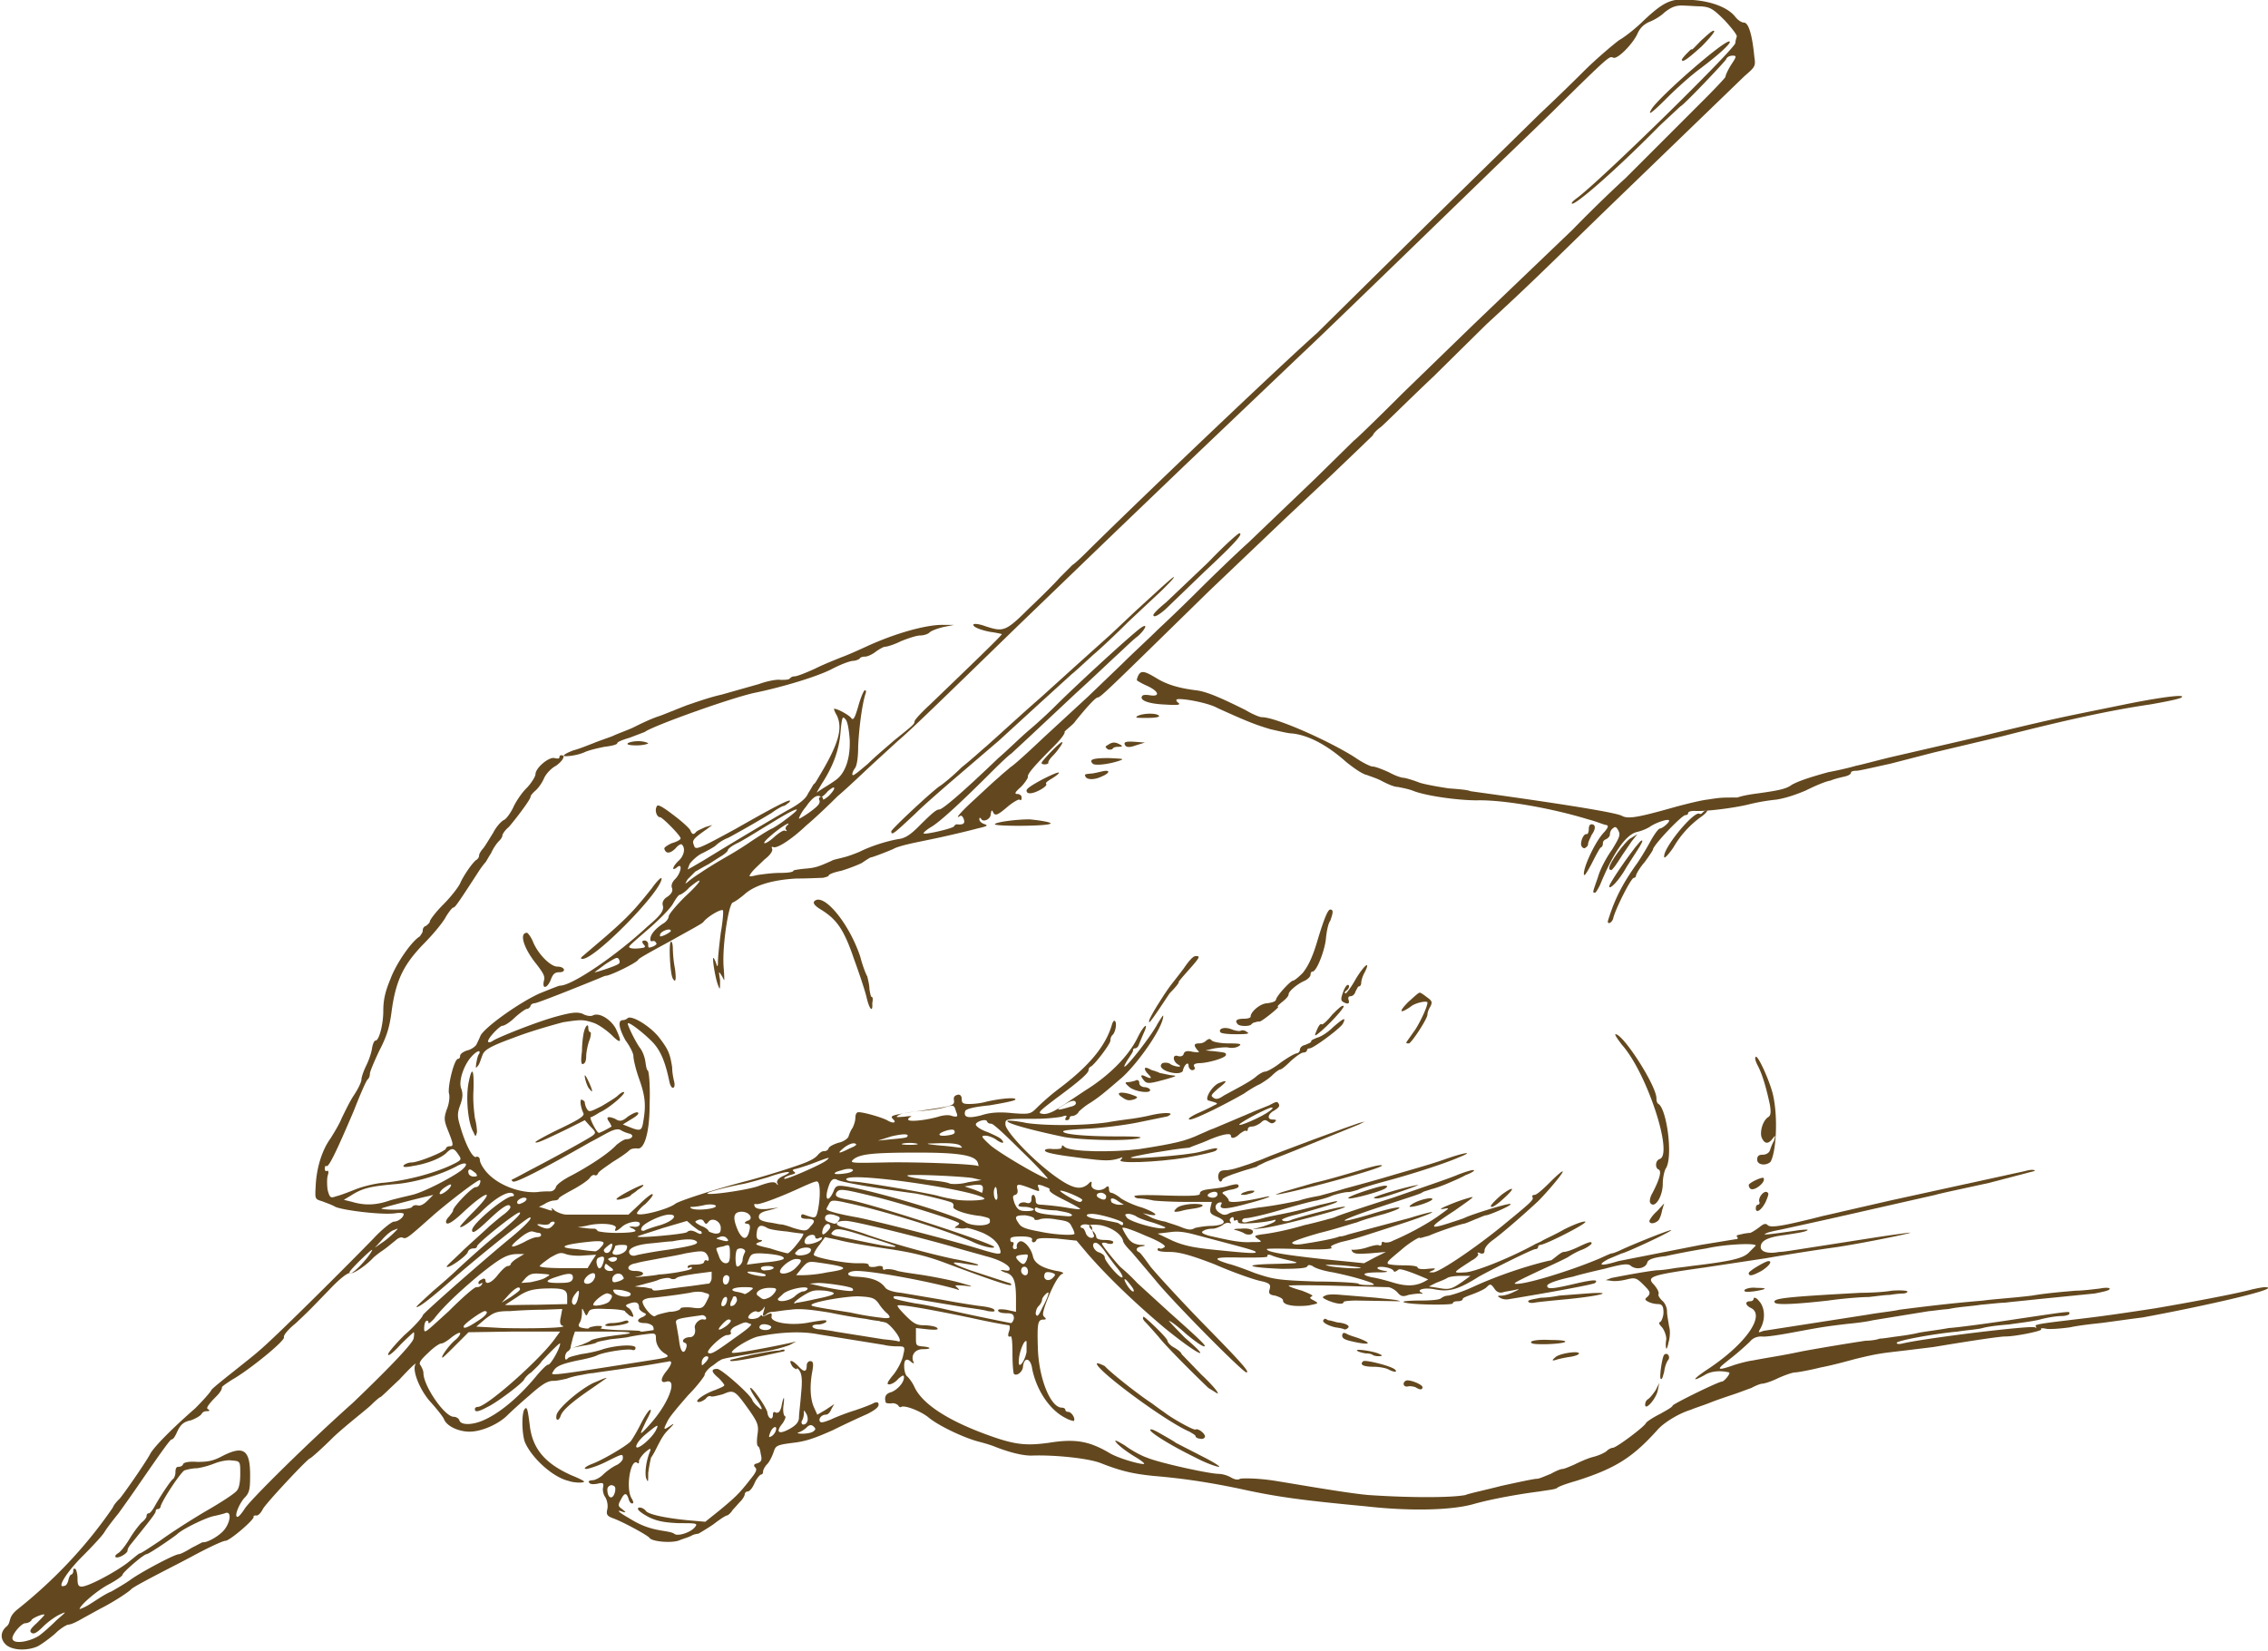 <svg xmlns="http://www.w3.org/2000/svg" viewBox="0 0 321.9 234.3" fill="#63481f" xmlns:v="https://vecta.io/nano"><path d="M90.6 105.2c-.8 0-1.4.2-1.5.3-.2.2.3.3 1.3.3.8 0 1.6-.2 1.6-.3-.1-.1-.7-.3-1.4-.3zM86 132.9l-3.4 2.9c-.2.2-.2.3.1.3 1.8 0 11.2-9.6 11.2-11.4 0-.3-.7.4-1.4 1.4-2.4 3-3.3 4-6.5 6.8zm-3.1-26.1c.6-.3 1.9-.6 2.9-.8.9-.1 1.8-.3 1.8-.5s.8-.5 1.8-.8l2.1-.8c1.2-.9 12.7-5 15.8-5.6 3.8-.8 8.5-2.2 10.7-3.3 1.3-.7 2.7-1.2 3.1-1.2.3 0 .8-.2.9-.3.1-.2.4-.3.8-.3.3 0 1-.3 1.5-.7.4-.3 1.1-.7 1.3-.7.3 0 1.3-.3 2.3-.8 1-.4 2.2-.8 2.7-.8s1.1-.2 1.3-.4c.3-.3 1.2-.6 2-.8l1.5-.3H134c-2.4-.1-7 1.2-11.1 3.1-1.3.6-2.9 1.3-3.5 1.5-.7.3-2.3.9-3.7 1.6-1.3.6-2.6 1.1-2.9 1.1s-.5.1-.7.3c-.1.2-.8.2-1.3.2-.6-.1-2 .2-3.1.6l-5.3 1.5c-1.8.4-4 1.2-4.9 1.5-.8.3-2.5 1-3.8 1.5-1.3.4-2.9 1.2-3.9 1.7-.9.4-2.3.9-2.9 1.2-.8.3-2 .7-2.7 1-.8.3-2 .8-2.8 1-.8.3-1.4.6-1.4.8.2.1 1.7 0 2.9-.5zm98.7 62.7c3.8-.7 15.4-3.9 14.5-4.1-.3-.1-1.8.3-3.4.8-1.7.5-4.4 1.3-6.2 1.7l-4.5 1.3c-1.1.4-1.2.4-.4.3zM75.7 133.8c-.3-.8-.8-1.4-.9-1.4-1.2 0-.4 2.3 1.3 4.4 1 1.3 1.3 1.8 1.1 2.4-.3 1.3.5 1.1 1-.2.3-.8.6-1 1.2-1 1 0 .8-.8-.3-.8-.9 0-2.6-1.6-3.4-3.4zM241.5 6.6c1.1-1.1 1.9-2.1 1.8-2.2-.2-.2-.9.5-1.8 1.3-.8.8-1.4 1.5-1.4 1.3 0-.1-.3.2-.7.6s-.7.8-.7.9c.1.4.8-.1 2.8-1.9zm-4.8 7.2c1.3-1.3 3.2-3 4.4-3.9 3.2-2.4 4.6-3.8 4.4-4-.5-.5-10.1 7.9-11.1 9.6-.6 1 0 .6 2.3-1.7zM79.6 200.9c.3-.8 1.7-2 4.5-3.9l2-1.4c-.1-.1-.9.3-1.9.7-2 1-4.9 3.5-5.2 4.5-.2.9.3 1 .6.1zm-4.4 1.5c-.3-2.4-.4-2.9-.8-2.3-.4.8-.3 3.5.1 4.6 1 2.3 4 5 6.2 5.5.8.3 2.2.3 2.2.1 0-.1-.8-.5-1.8-.9-3.8-1.7-5.5-3.8-5.9-7zm88.5-115.1c0 .4.7.1 1.8-.9l5.5-5.3c4.4-4.1 5.5-5.4 4.9-5.4-.2 0-2.2 1.8-4.4 4.1l-6 5.7c-1.1.9-1.8 1.6-1.8 1.8zm-18 72.1c-1.4-.3-2.7-.4-2.7-.3-.3.3 3.3 1.3 8.1 2.3 2.3.4 8.4.6 10.4.2.9-.2.3-.3-2.9-.3-4.6 0-7.7-.3-7.7-.7 0-.2 1.6-.3 3.6-.4 1.9-.1 5.2-.5 7.1-.9l3.9-.8c.2 0 .5-.2.6-.3.3-.3-1.1-.3-2.8.1-.8.2-2 .4-2.7.5-.8.1-2.3.3-3.4.5-3.5.5-8.7.5-11.5.1zm24.1-1.3c-1 .5-1.3.8-.9.8.7 0 5.1-2.2 7.7-3.7.7-.5 1.7-1.1 2.2-1.3.5-.3 1.3-.8 1.8-1.3s1-.8 1.1-.8c.2 0 .8-.5 1.5-1.2.8-.7 1.5-1.2 1.8-1.2s.5-.2.5-.3c0-.2.2-.3.4-.3.5 0 4.3-2.8 4.7-3.5.5-1 .1-.8-1.4.5-.8.8-1.8 1.4-2.3 1.5-.4.2-.8.3-.8.5s-.4.3-.8.5c-.5.1-.8.4-.8.7a.55.55 0 0 1-.4.5c-.3 0-1.3.6-2.3 1.3-1 .8-2 1.3-2.2 1.3-.3 0-.8.3-1.2.6-.4.4-1.4 1-2.3 1.5l-2.4 1.3c-.7.5-1.1.6-1.5.3s-.3-.4.7-1.3c1.3-1 1.4-1.3.2-.8-1 .3-2.2 2.3-1.6 2.5 1.4.4 1.5.4.8.7-.5.3-1.6.8-2.5 1.2z"/><path d="M187.6 145.4c-.2-.2-.5.3-.7.8-.4.9-.3.9.2.5 1.4-1.1 3.8-3.7 3.6-3.9s-.8.4-1.6 1.2c-.7.9-1.4 1.5-1.5 1.4zm-25.9 8.3c0-.4-.3-.5-.6-.3-.3.1-.8.2-1.1.2-.4 0-.3.2.3.7.8.7 3.3 1 2.9.3-.2-.2-.5-.3-.9-.3-.4-.1-.6-.3-.6-.6z"/><path d="M159.2 155.7c.7.5 1 .6 1.9.3.5-.3.4-.3-.7-.7-1.4-.4-2.1-.2-1.2.4zm29.6-26.6c-.3 0-.8 1-1.9 4.7-.7 2.3-1.3 3.4-2 4.3-.6.6-1.2 1.1-1.4 1.1-.3 0-2.3 2.1-2.4 2.7-.1.3-.6.4-1.2.5-1 0-2.4 1.2-2.4 1.9 0 .2-.5.3-1 .3-1 0-1.3.3-.8.8.3.3 1.7.3 1.9 0 .2-.2.4-.3.6-.3.2-.1.4-.1.6-.1.4-.1 2.9-2.1 2.6-2.1-.2 0 .1-.3.6-.7s.9-.8.9-1.1c0-.4 1.3-1.5 2.3-1.9.4-.2.8-.6.8-.8 0-.3.1-.5.3-.5.6 0 1.8-3.2 1.9-4.8.1-.9.3-2 .6-2.4.4-1.1.5-1.6 0-1.6zm-15.6 17.4c.1.2 1.1.3 2.3.3 1.6 0 1.9-.1 1.5-.3-.3-.3-.8-.3-.9-.2-.2.1-.8 0-1.3-.2-1-.4-1.9-.1-1.6.4zm-78-12.8c-.3.2-.1 4.6.3 5.2.4.7.5.1.3-1.4a16.74 16.74 0 0 1-.3-2.8c0-.8-.2-1.2-.3-1zm55.1-24c0-.2-1.1.3-2.3.9-1.3.7-2.3 1.3-2.3 1.6s.2.4.5.4c.8 0 2.5-1 2.3-1.3-.2-.2.3-.5.8-.8s1-.7 1-.8zm41 30.1c-.2 0-.5.5-.7 1.1-.3.8-.3 1.1 0 1.3.7.4 1 .3.8-.3-.1-.3 0-.5.3-.5s.6-.3.7-.7c.2-.3.3-.7.5-.7s.3-.3.3-.5c0-.3.2-1 .5-1.5.9-1.8-.1-1-1.3 1-.6 1.1-1.3 2-1.4 2-.2 0-.2-.2.1-.4.4-.3.5-.8.2-.8zm-67.6 1.7c-.1 0-.2-.5-.3-1.1 0-.6-.2-1.3-.3-1.8-.2-.3-.7-1.6-1-2.8-1.6-4.8-5.2-9.1-6.5-7.9-.3.3.1.7.9 1.2 2.3 1.4 3.3 2.9 4.7 7 .8 2.2 1.6 4.6 1.8 5.5.4 1.7.9 2.2.8.8.1-.5.1-.9-.1-.9zm25.1-34.4c-1.1 1.2-1.2 1.3-.6 1.4.3 0 .6-.1.6-.2-.1-.2.3-.7.7-1.1s.9-1.1 1.1-1.4c.6-1-.3-.3-1.8 1.3zm-42.1 85.2l-3 .7c-.3.3.3.3 3.9-.4l3.7-.8c.2-.3-.1-.3-.7-.1-.7 0-2.3.3-3.9.6zm34.5-75.3c0 .3 7.5.3 7.9-.1.2-.2-1.8-.5-3-.6-1.9 0-4.9.4-4.9.7z"/><path d="M321.5 182.7c-.4 0-1.3.2-1.8.3-2.1.6-9.1 1.9-13.8 2.7-7.8 1.2-9.1 1.3-13.2 1.8-2.5.3-3.9.5-3.8.7.2.3.1.3-.1.2-.5-.3-15.4 1.5-18.8 2.3-.4.1-.8.1-.8-.1 0-.3 5.3-1.3 8.7-1.6 1.2-.2 2.8-.3 3.5-.5s2.3-.4 3.7-.5c1.3-.2 3.2-.4 4.4-.7 1.1-.3 2.4-.5 3.1-.5.6 0 1.1-.2 1.1-.3 0-.4.8-.5-7.3.7-3.9.6-8.3 1.2-9.8 1.3-1.6.3-3.5.5-4.4.7-.8.2-2.2.4-3 .5s-1.9.3-2.4.3c-.5.2-1.4.3-2 .3-2 .3-5.7.9-9 1.5-3.3.7-4.4.8-7 1.3-.8.1-2.3.5-3.1.8-.9.3-1.6.5-1.6.3s.8-.8 1.8-1.6 2.1-1.8 2.5-2.2c.4-.5 1-.7 1.6-.7.5.1 2.5-.2 4.6-.6 3.8-.7 4.3-.8 7.7-1.2 1.1-.1 2.7-.3 3.5-.5l8-1.3c.3 0 1.5-.2 2.8-.3 1.3-.3 3.3-.4 4.5-.6 1.2-.1 2.8-.3 3.5-.3.7-.1 2.9-.3 4.7-.5l8-.8c1-.2 2-.4 2.1-.6.2-.2-.4-.3-1.4-.1-.9.1-2.4.3-3.4.3-1 .1-3.9.3-6.2.7-2.4.3-5.5.5-6.9.7-2.2.2-4.9.4-11.9 1.3-.8.2-2.8.4-4.5.7l-14.8 2.3c-.8.3-.8.3-.4-.4.7-1.3.6-3-.3-3.9-.3-.4-.7-.5-.7-.3 0 .3-.3.4-.5.4-.8 0-.7.6.2 1 1.9 1.1-.8 5-6 8.5-2.3 1.5-2.7 2.1-.7 1 .9-.6 2.3-.7 3.5-.4.3.1-.7 1.3-1 1.3-.5 0-6.8 3.1-7 3.4 0 .2-.9.7-1.8 1.2-1 .5-1.9 1.1-2 1.3-.2.5-4.2 3.5-4.7 3.5-.2 0-.6.2-.8.4-.3.3-1.2.7-2 .9s-2.1.8-2.7 1.1c-.7.3-1.4.6-1.6.6-.3 0-1 .3-1.7.7-.8.3-1.6.7-2 .7s-2.7.5-5 1c-2.3.6-4.7 1.1-5.1 1.3-2 .4-8 .4-13.8 0-3.4-.3-11.7-1.8-13.8-2.1-2.2-.3-4.1-.3-4.4-.2-.3.2-.8.1-1.3-.2a4.06 4.06 0 0 0-1.7-.5c-1.4 0-8.6-1.6-10.2-2.3-.9-.3-2.3-1.1-3.1-1.7-.8-.5-1.4-.8-1.4-.7 0 .3 1.3 1.4 3 2.4.8.5 1.3.9 1 .9-.8 0-3.8-.9-4.9-1.6-2.9-1.7-4.9-2-8.6-1.4-3 .4-4.6.3-8-.9-6-2.1-9.8-4.5-11-7-.3-.7-.8-1.3-1-1.5-.5-.3-.6-2-.3-2.3.2-.2.5-.1.8.2.4.3.5.3.3-.1-.3-.9.3-1.7 1.4-1.7 1.3 0 1.2-.3-.2-.4-.8-.1-.8-.2-.8-1.3v-1.3l1.8.2c1.3.1 1.5 0 1.1-.3-.4-.2-1.3-.3-1.9-.3-.9 0-1.4-.3-2.4-1.3-.8-.8-1.3-1.4-1.2-1.5.3-.2 4.4.5 10.6 1.8 2.7.6 5 1 5.2 1 .1 0 .2.4 0 .9-.2.6-.1.8.2.7.2-.2.3.7.3 2.4 0 1.4.1 2.7.2 2.9.4.4 1.3-.3 1.3-1.1.2-1.4 1.1-1.1 1.3.4.6 3 2.5 5.9 4.8 7 .5.3 1.1.4 1.1.4.3-.3-.3-1.3-.8-1.3-.3 0-.4-.2-.4-.3 0-.2-.3-.3-.5-.3-1.6 0-3.3-4.2-3.4-8.6-.1-3.4 0-3.9.8-3.9.4 0 .4-.1.2-.3-.4-.3-.3-.6 0-1.6.9-2.5 1.9-4.4 2.5-4.6.3-.1-.1-.3-.8-.4-2.1-.4-3.2-1.1-3.4-2.1-.3-1.3-1.5-2.5-2-2-.3.2-.3.5-.3.7.1.1 0 .3-.3.3-.2 0-.3-.3-.2-.5.1-.3.1-.5-.1-.5-.3 0-.3-.2-.3-.4 0-.3.4-.4 1.6-.4 1.1 0 1.5.2 1.5.4-.2.5.4.6.6.1.1-.3 1.1-.3 2.9-.2l2.8.3 1.6 1.9c2.7 3.1 6.4 6.7 10.9 10.5 4.8 3.9 7 4.9 2.9 1.4-1.3-1.3-2.3-2.4-2.3-2.4.1-.1 1.2.7 2.4 1.8 1.2 1 2.3 1.8 2.6 1.8.4 0-.3-.7-4.9-4.8l-4.6-4.2c-1.1-1.2-2.2-2.1-2.3-2.2-.3-.2-2.7-3.1-2.7-3.4 0-.1.3-.2.8 0 .4.1.8.1.8-.2 0-.2-.6-.3-1.2-.3-.8 0-1.2-.2-1.2-.4 0-.3-.3-.7-.5-.9-.9-.8-.6-1 1.1-.8 1.5.3 2.9 1.2 3.2 2.2 0 .3.5.9 1.2 1.6l3.3 3.9c2.3 2.9 12.5 13.2 13 13.2s-.4-1.1-6.2-7c-3.3-3.4-6.5-6.9-7.4-8-.8-1.1-1.5-2.1-1.7-2.1-.5-.3-.3-.7.5-.8.6-.1.5-.2-.3-.2-.7-.1-1.3-.3-1.8-1.1-.4-.6-.7-1.2-.7-1.3.1-.2 1.5.3 3.3 1.1 2 .8 2.9 1.4 2.7 1.6-.3.2-.5.3-.7.2s-.3 0-.3.2.7.3 1.7.3c1.3 0 2.9.4 6.5 1.8 2.5 1.1 5.4 2.1 6.3 2.3 1.4.3 1.6.5 1.4 1.2-.2.6 0 .8.8.9.6.2 1.1.4 1.1.7 0 .7 1.8.9 3.6.7 1.5-.3 1.5-.3.8-.7-.6-.3-.7-.4-.3-.6.3-.1-.4-.4-1.4-.8-1.1-.3-1.9-.6-1.9-.7s3-.1 6.8 0l7.3.2c.3 0 .9.3 1.3.7.5.6.8.7 1.6.4.5-.1 1.3-.2 1.7-.2.3.1.4 0 .2-.1-.9-.4.3-.8 1.8-.5 2 .4 3.3.1 6.3-1.8 1.8-1 7.6-3.9 8-3.9.3 0 .4-.2.4-.3 0-.2.2-.3.3-.3.7 0 6.8-3.1 6.4-3.3-.3-.1-1.6.4-3 1.1-1.4.8-2.8 1.4-3.1 1.6s-.9.4-1.2.6c-3.9 2.1-8.6 3.9-9.8 3.9-1.5.1-1.5 0-.8-.5.4-.3 1.2-.8 1.8-1.2.6-.3 1-.8.9-.9-.2-.2 0-.3.3-.1.4.1.6 0 .6-.4s.5-1 1.2-1.5c1.1-.8 3.7-3 6.4-5.5 1.3-1.3 3.5-3.9 3.5-4.2 0-.2-.8.5-1.8 1.5s-1.9 1.8-2.2 1.8-.4.2-.3.3c.2.4 0 .6-4.4 4.2-4.2 3.4-8.9 6.5-9.7 6.5-.7 0-.7 0 0-.3.5-.3.3-.3-.8-.2-.8.1-1.4 0-1.4-.2s-.9-.3-2-.3-2-.1-2.2-.2c-.2-.3.1-.5 2-2.1.9-.8 2.5-1.8 2.5-1.6 0 .1.5-.1 1.3-.3 1.1-.5 4-1.5 4.9-1.7.2 0 .9-.3 1.6-.6.8-.3 1.4-.6 1.6-.6.4 0 3.7-1.4 3.5-1.6s-5.3 1.4-6.4 1.9c-.4.2-1.4.5-2.3.8-3.1 1-2.9.6.8-1.8 1.4-1 2.6-1.8 2.5-1.9-.1 0-1.3.3-2.8.9s-2.1.9-1.4.8c1.1-.2 1-.2-.8 1.1-1.9 1.3-4.4 2.6-6.3 3.4-.5.3-1.1.3-1.3.2s-.3 0-.3.2c0 .3-.2.3-.3.3-.2-.2-1 0-1.9.3-1 .3-1.8.3-2 .3-.1-.2-.1 0 0 .2.3.4.8.4 2.5.3l2.3-.2-1.6.8-1.5.8-6-.6c-5.4-.6-7.8-1-7.8-1.4 0-.1 2.1-.1 4.8 0 2.8.1 4.6 0 4.4-.2-.3-.2.1-.4 1.3-.8 2.2-.5 2.7-.7 8.6-2.6 5.2-1.7 6-2.3 1.1-.8l-8.6 2.3c-.3.1-.8.3-1.3.3-.6.3-3.4.8-5.4 1.1-.8.1-1.3 0-1.3-.2s1.8-.8 3.9-1.4c2.1-.5 4.5-1.3 5.3-1.5.7-.3 2.4-.8 3.9-1.2 1.3-.4 2.3-.8 2.1-.9-.3-.1-2 .3-3.9.9-5.7 1.7-4.9 1 1.2-1 3-1 5.6-1.8 5.9-2 .2-.2.8-.3 1.3-.5.5-.1 1.6-.5 2.3-.8s1.9-.8 2.6-1.2c.8-.3 1.3-.6 1.2-.7-.2-.1-1.1.2-2.2.6-1.1.5-5.3 1.9-9.3 3.3-4.1 1.3-7.7 2.5-8.1 2.7s-1 .3-1.3.4c-.4.1-1.8.5-3.2.8-2.3.7-4.9 1.2-6 1.3-1.1.2-1.2.2-.5.7.6.4.5.4-1 .4-1.7.1-3.3-.3-6-.9-1-.3-1.2-.5-.8-.7.3-.2.8-.3 1.3-.3.4 0 1.1-.3 1.4-.5.3-.3.8-.4 1-.3s.3 0 .1-.2c-.1-.2-.1-.4.2-.6.2-.1.3 0 .3.2 0 .3.1.3.3.2s.3 0 .3.2c0 .3.6.3 2.2.2 1.3-.1 2.5-.3 2.8-.4s.4-.1.3.1-.9.5-1.8.8l-1.5.4 1.7-.2c2.3-.3 11.7-2.8 11.5-3s-5.3 1.1-7.5 1.8c-.6.3-1.2.3-1.4.1-.3-.1.7-.5 2-.8 2.9-.8 6.4-1.8 5.7-1.9-.3 0-1.3.3-2.3.5-1.1.3-3 .8-4.4 1.1s-3.1.6-3.7.8a30.32 30.32 0 0 1-2.1.5c-.6.2-.9.1-.9-.1 0-.3.3-.4.6-.4.4 0 2.7-.5 5-1.2 2.4-.7 4.7-1.3 5-1.3.3-.1 1.3-.3 2.2-.7.9-.3 1.8-.5 2.3-.5.3 0 .9-.2 1.3-.3.3-.2 2-.7 3.8-1.2 3.8-1 8.7-2.6 10.5-3.4 2.3-.9 1.1-.8-1.8.2-1.6.6-4.8 1.5-7.2 2.2-2.3.7-5.6 1.6-7.1 2-1.6.5-3.2.9-3.5 1-.4.1-1.8.3-3 .7-1.3.3-3.9.8-5.8 1-1.8.3-3.7.6-4.1.8-.5.3-.9.3-1.3 0-.8-.4-.9-1.2-.2-1.5.4-.1.5 0 .3.3-.3.7.7.7 3.9-.2 2.7-.7 4.1-1.3 1.9-.8-2.8.6-4.7.8-4.7.4 0-.2-.3-.5-.6-.8-.5-.3-.4-.4.7-.7.7-.1 1.3-.3 1.3-.5 0-.4-.3-.4-1.7 0-.7.2-1.8.3-2.5.4-.9.1-1.3.3-1.3.6.1.3-.8.4-4.6.3-2.6-.1-4.7-.1-4.7.1 0 .1.3.3.6.3a11.41 11.41 0 0 1 2.1.3c.8.1 3 .2 4.9.2h3.4l-.2.8c-.1.8 0 .9.9 1.3 1.5.6 1.3 1.2-.7 1.3-.9 0-2 .2-2.4.3-.5.3-.9.3-1.9-.1-.7-.3-1.8-.6-2.3-.8-.7-.1-1.7-.4-2.2-.7l-1-.5.9.2c1.6.3.9-.3-1-1-1.1-.3-2.4-.9-3-1.3-.6-.5-1.2-.8-1.4-.8s-.3-.3-.3-.5c0-.5-.2-.5-.5-.2-.8.6-2 .3-2-.4.1-.6 0-.6-.5-.1-1.1.9-2.3.6-5-1.4-3.3-2.5-6.7-6.2-6.7-7.1 0-.8-.1-.8 4.4-.8 1.5 0 3.2-.2 3.6-.3.6-.2.8-.2.6.1s-.1.4.1.4c.3 0 .4-.2.4-.3 0-.2.2-.3.4-.3.3 0 .8-.3.9-.6.3-.3 1-.9 1.7-1.3 1.2-.8 1.6-1.1 4.5-3.6 2.3-2.1 5.8-7.1 5.8-8.7 0-.2-.3.3-.8 1.1-.8 1.6-4.3 6.1-4.7 6.1-.1 0 .1-.4.4-.9.4-.6.8-1.2.8-1.3 0-.3.1-.4.3-.4s.4-.2.5-.4c.1-.3.4-1 .7-1.7.8-1.7.1-1.3-.8.5-1.3 2.7-4.1 5.5-7.5 7.6l-3.9 2.6c-.8.5-1.6.8-2.1.7-.8-.1-.6-.3 1.9-2.2 3.4-2.5 4.6-3.6 4.6-4a.55.55 0 0 1 .3-.5c.5-.2 2.8-3.2 2.8-3.7 0-.3.1-.6.3-.8.4-.3.7-1.8.3-2-.1-.1-.3.2-.4.6-.9 3-3.2 5.8-7.6 9.1a32.92 32.92 0 0 0-3 2.6c-.9.9-1 1-3.5.8-1.8-.2-3.2-.1-4.4.3-1.9.5-2.6.3-2.3-.6.1-.3 1.3-.6 3.4-.8 1.8-.3 3.4-.6 3.7-.8.3-.4-2.1-.2-4.2.3-.7.2-1.7.3-2.3.3-.9 0-1.1-.1-1.1-.7 0-.5-.3-.7-.6-.6-.4.1-.6.3-.5.8.1.7-.3.8-3.7 1.3-5.3.8-5.5.8-4.9 1.4.5.5-.1.6-.9.1-1-.5-3.9-1.3-4.2-1.1-.2.1-.3.4-.3.8s-.2 1-.4 1.4c-.3.4-.5 1-.6 1.3-.2.3-.8.7-1.4.8-.6.2-1.3.5-1.4.8s-.4.4-.7.4-.6.3-.8.5c-.2.3-.8.7-1.3.9-.9.5-6.7 2.3-9.1 2.9-4.2 1.1-9.5 2.8-9.9 3.2-1.1.8-5.4 1.9-5.4 1.3 0-.1.5-.8 1.2-1.3.7-.7 1.2-1.3 1-1.4-.1-.1-.9.5-1.8 1.4l-1.6 1.5h-3.9-4.9c-.5 0-1.3-.3-1.7-.6-.3-.3-.5-.4-.4-.2.2.3 0 .3-.8 0l-1-.3.8-.4c.4-.3 1.1-.5 1.3-.5.3 0 .7-.1.7-.3.1-.2 1-.7 2.1-1.3s2.1-1.3 2.3-1.6.5-.5.7-.4.4 0 .5-.3c.2-.3 1.1-.9 2.1-1.6 1-.6 2-1.3 2.3-1.6s.8-.3 1.1-.3c1 .3 1.8-2.1 1.8-6.2.1-2.9-.1-4.9-.3-4.9-.1 0-.2-.5-.3-1.2s-.4-1.5-.8-2c-.7-1-1.7-3.1-1.7-3.4 0-.4 2 1.1 3.4 2.5 1.2 1.2 1.9 2.8 2.5 5.7.1.5.3.9.5.9s.3-.3.2-.8c-.1-.4-.3-1.3-.3-2.1-.3-1.9-.5-2.5-1.9-4.3-1.3-1.6-3.8-3.1-4.4-2.7a1.08 1.08 0 0 1-.7.3c-.8 0-.5 1.3.4 2.9.6.8 1.1 1.8 1.1 2.2s.3 1.8.8 3.2c.9 2.5 1 3.8.6 6.1-.2 1.3-.4 1.4-1.9.8l-1-.4 1.3-.8c.7-.4 1.1-.8.8-.9-.2-.1-.8.2-1.4.6-.8.7-1.2.7-1.8.3-1-.4-1.4-.3-.8.5a2.83 2.83 0 0 1 .3.6c-1 .6-1.7.9-1.8.9-.3 0-1.3-2-1.2-2.2.1 0 .7-.3 1.3-.7 1.4-.6 4-2.9 3.4-2.9-.2 0-.6.3-.8.5-.3.3-1.3.9-2.3 1.5-1.6.8-1.8.9-2.1.4-.2-.3-.3-.8-.3-.9 0-.2-.2-.3-.4-.4-.3-.2-.3.8.2 1.9.2.4-.6.9-3.3 2.2-1.9.9-3.5 1.8-3.5 1.9 0 .3 1.3-.3 4.4-1.8L83 159l.8.9c.8.8.8.9.3 1.3-.7.5-5.8 3.3-8.9 4.9-1.3.7-2.4 1.3-2.5 1.3-.1.1-.1.2.1.3.3.3 4.7-2 11-5.6.8-.4 2-1.1 2.6-1.4.8-.4 1.3-.5 1.7-.3.3.2.8.4 1.2.5.8.2.4.8-.4.8-.3 0-.9.4-1.4.8-1 1.1-3.5 2.8-6.3 4.3-1.2.6-2.2 1.3-2.3 1.7-.1.3-.4.6-.8.6-.3 0-1.2 0-1.8.1-2.5.2-5.7-1-7.3-2.9-.5-.6-.9-1.3-.9-1.7 0-.3-.3-.5-.5-.4-.5.3-1.6-1.9-2.3-4.4-.4-1.3-.4-1.8 0-2.9s.4-1.6.2-2.3c-.5-1 .3-3.4 1.4-4.6.7-.8 1.4-1.1 1.1-.4-.2.2-.3.8-.4 1.3-.1.8-.1.8.3.3.2-.3.4-1 .6-1.5.3-.7 1.1-1.2 4.4-2.4 2.3-.9 5.5-1.8 7-2.2 2.6-.4 2.9-.4 4.4.1.8.3 2 1.2 2.6 1.8 1.3 1.3 1.4.9.5-1-.7-1.3-2.3-2.3-3.2-1.9-.3.2-1 .1-1.5-.2-.8-.3-1.6-.2-3.8.4-2.9.8-8.1 2.9-8.9 3.4-.3.2-.5.3-.7.2-.3-.3 1.6-2.3 2-2.3.3 0 1.1-.5 1.8-1.2.8-.7 1.5-1.2 1.7-1.2s.4-.2.5-.4c0-.2.3-.4.6-.4.6-.1 6.1-2.3 8.3-3.2.8-.3 1.6-.7 1.8-.7.6 0 4.5-1.9 4.6-2.3.1-.2 2.1-1.3 4.5-2.6 2.3-1.3 4.4-2.4 4.7-2.7.6-.8 2.5-1.9 2.8-1.7.1.1 0 1.5-.3 3.2-.2 1.6-.4 3.4-.4 4.1s-.1.8-.2.4c-.1-.3-.3-.8-.4-.9-.3-.4.2 2.8.6 3.8.3.8.3.7.3-.7-.2-1.2-.2-1.3.1-.8.3.4.4.8.5.8 0 0 0-.8-.1-1.9-.2-3 .7-8.8 1.3-9.1.3-.1 1-.6 1.6-1.1 1.4-1.3 3.9-2.1 7.4-2.3 1.6 0 3.4-.1 3.8-.1.4-.1.8-.2.8-.3 0-.2.8-.5 1.8-.7 1-.3 2.3-.8 2.9-1.1.6-.4 1.2-.8 1.3-.8.2 0 2.3-.8 3.2-1.2.3-.2 1.3-.5 2.2-.7.8-.2 2.9-.6 4.7-1s3.9-.9 5-1.2c1.3-.3 1.6-.4 1.1-.6-.4-.1-.8-.4-.8-.7s.1-.3.3 0c.3.4 1.2 0 1.3-.6.1-.8.2-.8.4-.3.3.4.6.3 1.9-.8.8-.7 1.7-1.2 1.8-1.1.2.2.3 0 .3-.3s-.3-.5-.6-.5c-.5 0-.3-.3.5-1 .6-.6 1-1.3 1-1.4-.2-.4 1.2-1.9 3.7-4.4.9-.9 1.6-1.8 1.5-2-.1-.1 1.3-1.1 1.5-1.5 1.7-2.1 2.9-3.4 3.2-3.4.4 0 1.8-1.4 15.8-15.1l10.7-10.2 6.5-6.1 4.6-4.4c.8-.8 1.5-1.4 1.5-1.5s.4-.6 1.1-1.1c.6-.5 3.9-3.8 7.5-7.2L211 46c5.9-5.4 8.6-8.1 16.1-15.4l20.5-19.8c1.5-1.3 1.6-1.4 1.4-2.7-.3-3.1-.8-4.9-1.5-4.9-.3 0-.8-.3-1.2-.8-1-1.3-3.3-2.2-6-2.4-3-.3-4 .1-7 2.9-1 1-2.6 2.3-3.5 2.8-.8.6-3.2 2.6-5.1 4.5a285.61 285.61 0 0 1-6.1 5.9L202.4 32l-15.5 15.3c-4.4 3.9-21.4 20-31.8 30.2-1.1 1.1-2.4 2.4-2.9 2.7l-1.8 1.8c-.6.7-2.5 2.6-4.3 4.3-3.4 3.4-3.7 3.4-6.2 2.6-.8-.3-1.5-.4-1.7-.3-.3.3.8.8 2.4 1.1.8.1 1.6.3 1.6.3 0 .2-4.9 4.9-10.3 10.1-1.2 1.1-2.1 2.1-2.1 2.3 0 .4-.3.6-2.9 2.7-.9.8-2.6 2.2-3.7 3.3-1.2 1-2.1 1.8-2.2 1.6s.1-.6.3-.9c.3-.3.5-1.5.5-3.1.1-2.4.5-5.7 1-7.4.2-.5.1-.7-.1-.6-.2.2-.6 1.2-.9 2.3-.5 1.7-.7 2-1 1.6s-1.9-1.3-2.4-1.3c-.1 0 .1.5.4 1 .8 1.8.3 3.9-2.6 8.7-.3.5-.5.9-.7 1-.1.1-.4.7-.8 1.3-.3.8-1.4 1.6-2.9 2.4-2.3 1.3-7.5 4.4-11.9 7.1-1.2.7-2.2 1.3-2.3 1.3 0 0 .1-.3.3-.8.3-.4 1.1-1.2 1.8-1.5.8-.4 1.7-.9 1.9-1.1.3-.3 1-.8 1.8-1.1 2.4-1.3 4.6-2.6 6.1-3.5.8-.6 1.6-1 1.7-1 .2 0 .5-.3.8-.5.7-.8-1.2.1-7.5 3.7-5.5 3-5.8 3.1-6 2.4-.3-.7-.2-.9 1.8-2.3l.8-.6-1 .3c-.6.3-1.2.5-1.4.8-.3.3-.5.2-.7-.3-.1-.3-1.2-1.3-2.4-2.2-1.7-1.3-2.3-1.6-2.4-1.2-.3.5 0 1.5.5 1.5.3 0 2.9 2.6 2.9 3 0 .2-.6.5-1.3.7-.6.3-1.1.6-1 .8.2.7.8.7 1.6-.1.3-.4.8-.7.9-.5.5.5.3 1.5-.4 2.2-.9.8-1.2 1.7-.3 1 .8-.7.6.8-.3 1.7-.4.4-.6.9-.4 1.3.1.4-.1.8-.7 1.2-.5.3-.8.8-.6 1.3.1.7-.3 1.3-2.2 2.9-4.4 4.1-10.7 8.4-12.4 8.4-.2 0-1.4.5-2.9 1.1-2.9 1.3-7.8 4.8-8.4 6-.2.5-.5 1.1-.6 1.3-.2.3-.8.7-1.3.8-.6.2-1 .5-1 .8s-.2.4-.3.4c-.5 0-1.4 3.5-1.3 4.8.2.6 0 1.7-.3 2.4-.4 1.2-.4 1.5.2 3 .8 2 .8 2.2.2 2.2-.3 0-.5.2-.5.3 0 .4-3.9 2-4.9 2-.4 0-.9.2-1.1.4-.2.3.3.3 1.3.1 1.9-.3 3.8-1 4.7-1.8.8-.8 1.1-.8 1.7.1.5.7.5.8-.2 1.2-2.6 1.4-7 2.6-10.6 2.9-1 .1-2.7.5-3.7.9s-2.3.9-2.8 1c-.8.3-.9.2-1.2-.9-.1-.7-.1-1.6 0-2 .2-.6.1-.8-.1-.7s-.3-.1-.3-.3c0-.3.1-.5.2-.4.3.3 1.3-1.7 3.9-7.8.9-2.3 1.8-4.4 2-4.5.2-.2.3-.5.3-.8s.6-1.7 1.3-3.2c1.1-2.1 1.5-3.4 1.8-5.8.6-4.3 1.7-6.5 4.5-9.4 1.3-1.3 2.8-3.1 3.2-3.9.5-.8.9-1.3 1.1-1.3s1-1.2 3.4-4.9c.5-.8 1-1.4 1.1-1.5s.4-.7.8-1.3c.3-.7.8-1.4 1.1-1.7s.5-.6.5-.8.4-.8.9-1.2c.8-.9 3.1-3.9 3.1-4.3 0-.2.3-.5.6-.8.4-.3 1-1.1 1.3-1.8s1.1-1.5 1.7-1.8c1-.7 1.4-1.5.8-1.5-.3 0-.3.2-.3.3 0 .2-.3.2-.7.1-.8-.2-2.7 1.4-2.7 2.3 0 .3-.6 1.3-1.3 2-.8.8-1.6 2.1-1.9 2.8-.4.8-1 1.6-1.3 1.7-.4.2-1.1 1-1.5 1.8-.5.8-1.1 1.8-1.4 2.2-.3.3-.6.8-.6 1 0 .3-.2.5-.3.6-.5.2-2 2.4-2.4 3.4-.3.6-1.3 1.9-2.4 3s-1.9 2.2-1.9 2.4-.3.4-.5.6c-.3.1-.5.3-.5.7 0 .3-.3.6-.4.8-1.2.7-3.4 3.9-4.2 6.1-.8 1.9-1 3.1-1 4.5 0 1.9-.6 4.2-1.1 4.2-.2 0-.4.5-.5 1.1-.1.7-.5 1.8-.8 2.4-.4.8-.7 1.7-.7 2 0 .4-.5 1.4-1.1 2.3s-1.3 2.4-1.7 3.2c-.3.8-1.1 2.1-1.6 2.9-1.3 1.8-2 4.4-2.1 6.8-.1 1.8-.1 1.8.9 2.1.5.2 1.4.5 1.9.8 1.1.5 6.8 1.2 8.6.9.6-.1 1.1 0 1.1.1 0 .5-.8 1.1-1.4 1.1-.3 0-1.7 1.1-2.9 2.4-3.3 3.4-13.7 13.8-16.2 15.9-1.2 1.1-6.6 5.2-6.8 5.6s-1.3 1.6-2.3 2.6c-3.2 2.8-5.9 5.5-6.4 6.5-.7 1.3-3.7 5.6-4.3 6.3-.3.3-.8.8-1 1.3-3.7 5.4-8.2 10.2-13.6 14.5-1.3 1.1-.8 1.7-1.4 2.3-1 .8-1 1.9-.1 2.7 1 .8 3 .8 4.4.2.6-.3 1.8-1.2 2.5-1.8.8-.8 1.7-1.3 1.9-1.3.3 0 1-.3 1.7-.7s2-1.1 2.9-1.6c1.8-.9 3.9-2.3 4.3-2.7.2-.3 3.1-1.8 6-3.3 1-.5 2.1-1.1 2.5-1.3 2.2-1.2 4.5-2.3 4.9-2.3.6 0 4.1-3 4-3.4-.1-.1.1-.2.3-.2.3.1.7-.3 1-.9.5-.9 6.4-7.2 6.7-7.2.1 0 1.6-1.3 3.3-3 1.8-1.7 4.8-4 5.4-4.6s1.2-1.1 1.3-1.1 1.3-1.2 2.7-2.5c1.3-1.4 2.3-2.4 2.3-2.2-.6.8.6 3.8 2.2 5.5.8.9 1.6 1.9 1.8 2.3.4 1.1 2.3 1.9 3.9 1.8 1.8-.1 4-1.2 5.1-2.3.4-.4 1.8-1.7 3.1-2.8 1.8-1.6 2.6-2.1 3.4-2.1.6 0 1.4-.2 1.9-.3.5-.2 1.3-.4 1.9-.5s1.4-.3 1.9-.3c.4-.1 2.9-.4 5.4-.8 2.4-.3 4.8-.8 5.1-.8.8-.3.7.3-.1 1.3-.9 1.1-.9 1.8 0 1.5 1.6-.4.3 3.1-2.3 6-.7.8-1.3 1.4-1.3 1.3-.1-.1.3-.8.7-1.7.5-.9.8-1.6.6-1.6s-.8.9-1.4 2.1-1.3 2.3-1.4 2.4c-.7.7-3.9 2.6-5.5 3.2-.8.3-1.3.7-.8.7.3 0 1.6-.4 2.8-1 2.4-1.2 2.4-1.2 2.4-.5 0 .3-.5.8-1 1-.6.3-1.4.9-1.8 1.3-.5.5-1.2.8-1.5.8-.4 0-.7.2-.5.3.1.3.6.3 1.2.2.8-.2.9-.1.8.5-.1.3 0 1 .3 1.4.3.5.4 1.2.3 1.7-.2.8 0 1 .8 1.3 1.4.5 4.9 2.4 5.2 2.8.3.5 3.2.8 4.3.3.5-.2 1.2-.4 1.6-.6.3-.2.8-.3 1-.3.2-.1 1.2-.7 2.1-1.3.9-.7 1.8-1.3 2-1.3.1 0 .5-.3.8-.8.3-.3.8-.9 1.1-1.2s.6-.8.6-1 .2-.4.4-.4c.3 0 .7-.5 1-1.2s.8-1.2.9-1.2c.2 0 .3-.2.3-.4 0-.3.3-.8.6-1.1s.7-1.1.9-1.7c.3-.9.4-1 2.7-1.3 1.8-.2 3-.6 5.7-1.8a136.32 136.32 0 0 1 4.9-2.3c.8-.4 1.6-.9 1.6-1.3s-.2-.4-.6-.3c-.3.2-1.6.7-2.8 1.1-1.3.4-2.8 1-3.4 1.3-.8.3-1.3.5-1.5.3-.3-.4.2-1 .8-1 .3 0 .6-.3.8-.8l.4-.7-1.2.8-1.2.7-.5-1.1c-.5-1.2-.6-3-.2-5.1.2-1.1.1-1.4-.3-1.4-.3 0-.5.3-.5.6 0 1-.4 1-1.2.1-.5-.5-.9-.8-1.1-.7-.1.1.1.5.3.8.3.3.6.4.6.3 0-.2.2 0 .4.3.3.5.4 1.3.2 3.2-.1 1.4-.3 2.9-.3 3.4 0 .6-.4 1.1-1.3 1.6-1.6.9-2.1.5-1-.8.3-.5.5-.9.3-1s-.3-.8-.2-1.5c.2-1.5 0-1.4-.3.2-.2.7-.4.9-.8.8-.3-.2-.4 0-.4.3 0 .9-.7.6-.8-.4-.3-.9-2.2-3.6-2.4-3.4-.1.1.3.8.7 1.4 1.1 1.5 1.2 2.1.3 1.2-.4-.3-.7-.8-.7-.8 0-.6-4.4-4.5-5-4.5-.9 0-.9.4.2 1.3.4.4.8.9.8 1 0 .2-.6.4-1.3.7-1.5.5-3.2 1.7-2.3 1.7.3 0 .8-.3 1-.5.2-.3.5-.4.7-.3s.9-.1 1.7-.3c1.6-.7 1.7-.6 3.9 2.5 1.1 1.6 1.2 2 1 3.3-.1.8-.1 1.5.1 1.6s.3.6.4 1.2c.2.8 0 1-.5 1.2-.5.1-.6.3-.3.6s.1.7-.8 1.8c-1.4 1.8-2 2.4-4.3 4.3l-2 1.6-2.3-.2c-3.2-.3-5.6-.8-6.1-1.3-.4-.6-1.4-.7-1.1-.2.1.2.8.7 1.6 1.1 1.1.5 2 .7 4.1.8 2.6 0 2.8 0 2.3.6-.7.8-2.5 1.3-2.9.9-.3-.2-.9-.3-1.5-.4-2-.3-3.3-.8-4.9-1.8-1.6-.9-1.9-1.3-.9-.9.5.1.5.1-.1-.4-.6-.4-.6-.6-.2-1.3.5-1 .8-1.1 1.1-.2.1.4.3.7.5.7.3 0 .2-.3-.1-.8-.8-1.5-.1-5.5.8-5 .2.2.3.1.3-.1-.1-.2.3-.8.8-1.3.7-.6.9-.7.8-.3-.6 1.4-.8 3.1-.6 3.9.3.7.3.6.3-.7a22.9 22.9 0 0 1 .4-2.2c.3-.4.6-1 .8-1.4.9-1.8 1.2-2.1 1.9-2.8.5-.5.6-.7.3-.5-1.3.9-1.3.8-.7-.4.3-.7 1.7-2.3 3-3.8 1.3-1.3 2.3-2.7 2.3-2.8 0-.3.4-.8.9-1.2.5-.3 1-.8 1.3-.9.3-.3 1.3-.4 7-1.4 1.1-.2 2.4-.6 2.9-.8l.9-.5-.8.2c-3.2.7-8.1 1.6-8.3 1.4-.3-.3 2.4-2 3.7-2.3 3-.6 6.1-.8 8.6-.3l9.3 1.5c.3.1 1.2.2 1.8.2 1.1 0 1.2 0 .9 1.2-.1.7-.7 1.9-1.3 2.7-1 1.2-1.1 1.5-.7 1.5.3 0 .9-.3 1.3-.8.6-.5.8-.6.8-.2 0 .8-1 1.8-1.8 2.1-.8.2-1 .7-.8 1.4 0 .2.4.2.8.2.4-.1.8.1 1 .3.1.2.3.3.4.2.5-.3 2.8.6 3.9 1.5 1.3 1.1 4.8 2.8 7 3.4.8.2 1.8.5 2.3.7s3.5 1.4 5.5 1.3c3.2-.1 8 .4 9.7 1.1 2.8 1.1 4.5 1.5 7.5 1.8 3.6.3 7.3.8 12.1 1.8 5 1.1 8.3 1.6 17.9 2.5 6.1.7 12.1.6 15.3-.3 2.8-.8 7-1.5 9.4-1.8 1.2-.2 2.3-.3 2.5-.5s1.3-.6 2.7-1c5.7-1.8 8.1-3.4 11.6-7.3.9-1 3-2.3 4.7-2.8.4-.2 1.7-.6 2.7-1s2.5-.9 3.4-1.2 1.9-.7 2.5-.9c.5-.3 1.3-.6 1.5-.6.3 0 1.3-.3 2.3-.8.9-.4 2-.8 2.4-.8.3 0 2-.3 3.6-.7 1.6-.3 3.8-.9 4.9-1.2 3.3-.8 3.6-.8 7-1.2l4.1-.5c6-1 9.5-1.5 10.2-1.5 1.5 0 5.3-.8 5.1-1-.1-.2.2-.2.7-.1.4.1 2 0 3.4-.2 1.4-.3 3.4-.5 4.3-.6s3.6-.5 6-.8c8.7-1.6 20.2-4.2 17.4-4.3zm-172.4-2.1c.7.2.8.3.4.7-.5.6-1.3.5-1.3-.2.1-.5.2-.6.9-.5zm-1.7 4.8c.3-.3.5-.7.5-.9s.2-.5.5-.8.5-.3.4-.1c0 .2-.3 1-.8 1.9-.6 1.3-.8 1.5-1 1 0-.3.1-.8.4-1.1zm12.9-3.2c.4.5.7.9.6 1.1-.3.2-1.3-1.3-1.3-1.7.1-.1.3.1.7.6zm11.1-12.5c0-.2.3-.4.7-.5s.7 0 .7.3-.3.5-.7.5-.7-.2-.7-.3zm-20.5-12.8c1.2-.8 1.8-.8 1.8-.3 0 .2-.3.4-.8.5-2 .6-2.1.5-1-.2zm-56.5-24.2c-.7.3-.8.3-.7-.1.2-.5 1.5-.9 1.5-.5.1.1-.4.4-.8.6zm29.4-24.2l3.6-3.3c1.9-1.6 6.3-5.9 17-16.3l13.8-13.3 9.8-9.4 16.9-16.1c1-.9 7-6.7 13.3-12.8l13.1-12.7c.8-.8 4.9-4.7 8.9-8.6 8.7-8.6 8.2-8 8.8-7.8s2.7-1.9 3.4-3.4c.3-.7.8-1.3 1.7-1.7.8-.3 1.7-.9 2.1-1.3 1-.8 1.7-1.1 2.9-1 .5 0 1.6.1 2.3.1 1.3.1 1.7.3 3.4 2 1 1.1 1.8 2.1 1.7 2.3-.1.3-.2.7-.2.9 0 .8-19.6 20-22.6 22.1-.4.3-.7.6-.6.7.4.3 6-4.5 12.5-11.1l2.9-2.7c.3 0 6.3-6.3 6.5-6.7.1-.3.5-.5.9-.5.6 0 .6.1-.2 1.3-.5.8-.8 1.5-.8 1.7 0 .1-1.3 1.5-2.9 3.1l-6.3 6.3-5 5c-.9.8-4.4 4.1-7.5 7.3l-14 13.4-10.1 9.8c-3.7 3.7-6.8 6.7-6.9 6.7l-5.6 5.5-9.4 9c-2.1 1.9-5.3 5-7.1 6.8s-4.4 4.3-5.7 5.5c-1.3 1.3-3.6 3.4-5 4.8l-5 4.8-6.4 5.9c-2.1 2-4.2 3.9-4.6 4.1-.3.3-1.1.9-1.6 1.4-.5.4-2 1.8-3.4 3.1-2.1 1.9-3 3-2.1 2.4.2-.1.4.2.5.5.2.6-.1.8-1 .7-.1 0-.3.1-.4.3-.2.3-4.1 1.2-4.3 1-.1-.1.5-.6 1.2-1 1.4-.9 4.4-3.7 8.6-7.9 1.3-1.3 2.5-2.4 2.6-2.4l2.8-2.6 6.4-6c2-1.8 4.5-4.2 5.7-5.3 1.1-1 2.4-2.3 3.1-2.8 1.1-1 1.4-1.8.6-1.3-.8.4-9.2 8.1-12.4 11.3-.8.8-2.3 2.2-3.6 3.3-1.2 1-3.1 2.9-4.4 4-4.9 4.7-7.9 7.3-8.4 7.3-.4 0-1 .5-2.9 2.4-1.1 1.1-1.9 1.7-2.9 1.8-1.7.3-3.9 1-5.5 1.8-.7.3-1.8.7-2.3.8-.7.2-1.4.3-1.7.5-1.8.8-2.3 1-3.8 1.1-.9.1-1.6.2-1.6.3 0 .2-.9.3-1.9.3-1.1 0-2.5.2-3.2.3-1.3.3-1.3.3-.8-.4.3-.4 1.2-1.2 1.8-1.8.8-.6 1.2-1.2 1.1-1.5s-.1-.3.1-.3c.4.4 2.6-1 4.7-3 1.2-1 3.2-2.9 4.5-4.2 1.2-1 3.4-3.1 4.9-4.5zm-12.2 9.3c.1.2.1.2-.2.1-.2-.1-.8.3-1.4.8-1.4 1.3-2.2 1.3-.8.1 1.3-1.2 3.2-2.4 2.6-1.7-.3.2-.4.6-.2.7zm5-6.5c1.7-2.6 2.5-4.9 2.7-7.4.2-2.2.3-2.3.7-1.8.3.3.5 1.5.6 2.9.1 2.8-.7 4.9-2.1 5.8-.4.3-1.2.8-1.7 1.1l-.9.6.7-1.2zm-2.2 3.2c.9-1.3 1.6-1.8 2.1-1.4.1.1.6-.3 1-.8.5-.4.9-.7.9-.4 0 .2-.4.7-.8 1.1-.5.4-.8.6-.8.4 0-.3-.2-.3-.3-.3-.3.1-.3.3-.2.5s0 .5-.3.8c-.8.8-2.6 1.9-2.6 1.8 0-.2.4-1 1-1.7zm-16.8 10.3l1.1-1.1c.4-.2 1.2-.7 1.8-1 .5-.3 1.4-.9 1.9-1.2s.9-.7.9-.8c0-.2.5-.6 1.3-1 .7-.3 2.9-1.7 4.9-2.9 3.7-2.3 4.9-2.6 1.9-.4-.9.7-1.8 1.2-1.8 1.2-.2 0-2.7 1.6-3.4 2.1-.3.2-1.5 1-2.9 1.8s-3.2 1.9-3.9 2.4c-.8.5-1.6 1.1-1.8 1.3-.4.3-.4.3 0-.4zm-5.6 7.1c1.5-1.3 3.1-2.9 3.5-3.6s.8-1.3 1-1.3c.1 0 .8-.4 1.3-1 2.3-1.9 1.8-.9-.6 1.3-1.3 1.3-2.3 2.5-2.3 2.8s-.4.8-.8 1c-1.2.8-1.8 1.6-1.8 2.2 0 .3.1.3.3.3.2-.1.4 0 .5.2.2.2 0 .3-.3.5-.8.3-.8.3-.8-.3 0-.3-.3-.5-.5-.5-.4 0-.4.2-.2.5.3.3.3.4.1.5-.9.2-2.1.2-2.1-.1-.1-.1 1.2-1.2 2.7-2.5zm-6 4.9c1.3-.8 1.6-1 1.8-.7s.2.6 0 .7c-.3.3-3.4 1.3-3.4 1.2.1-.1.8-.6 1.6-1.2zm27.8 64.9c.2-.3.3-.8.3-1.1 0-.5 0-.5.3 0 .2.3.3.8.2 1.1s-.3.5-.6.5c-.2 0-.3-.3-.2-.5zm-.4 1.6a3.38 3.38 0 0 0 1.1-.7c.4-.4.7-.4 1-.1s.3.4-.1.7c-.3.2-1 .3-1.5.3-.6 0-.9-.1-.5-.2zm-4.1.1c.3-.9 1.1-1.2.8-.3-.1.3-.4.7-.7.8-.3.2-.3 0-.1-.5zm-22 8.3c-.3 1.3-1.1 1-1.1-.3a.65.65 0 0 1 .6-.6c.5.1.6.3.5.9zm5.8-8.7c-.6 1.2-2.8 3-2.8 2.3 0-.3.5-1 1.2-1.6 1.8-1.5 2.1-1.7 1.6-.7zm52.6-11.1c-.3 1.5-1.2 2.5-1.1 1.3 0-1.2.8-3.2 1.1-2.8v1.5zm-.6-11.1c-.3-.3-.2-1 .3-1 .3 0 .5.3.5.7 0 .5-.4.7-.8.3zm0-2.7c.9-.1.9-.1.6.8-.3.6-.5.7-1.1.1s-.5-.8.5-.9zm-.9 6.4v1.7l-1.4-.3c-.8-.1-1.3-.1-1.1.2.1.2.6.3 1.2.3.8 0 1 .2 1 .7 0 .3-.3.7-.4.7-.6-.1-6-1.2-8.6-1.8-1.3-.3-3.5-.8-5-1-1.6-.3-2.9-.6-3-.7-.4-.5.5-.4 3.7.2l6 1c1.3.2 3 .4 3.6.6.8.1 1.1.1.9-.2-.1-.2-.9-.4-1.8-.5s-3.4-.5-5.5-.9l-5.9-1c-1.1-.1-2.1-.4-2.3-.8-.8-1-2-1.4-4.3-1.5-1.4-.1-1.1-.8.3-.8 2.3 0 10.4 1.5 14.2 2.6.4.2.4.1 0-.3-.4-.3-.2-.3 1.2-.2 1.3.2 1.2.1-1-.5-1.5-.4-3.7-.8-4.9-1-1.3-.2-2.9-.4-3.7-.6-.8-.3-1.6-.3-1.8-.2s-.3 0-.3-.3c0-.2-.4-.3-1-.1-.7.1-1 0-1-.2 0-.3-.6-.3-1.3-.3-1.8.1-6.5-.8-6.5-1.2 0-.2.3-.8.8-1.4l.8-1.1 1.9.4c1 .3 4 .8 6.6 1.2 3.5.5 5.7 1 8.4 2 5.6 2.1 9.3 3.4 9.5 3.2.1-.1-.1-.3-.3-.3l-5.5-1.8c-2.5-.9-3.1-1.3-1.2-1 1.8.3 2.5.4 2.3.2-.1-.1-1.7-.5-3.4-.8-3.3-.7-7.8-1.9-12.2-3.4-1.3-.5-2.9-.9-3.5-1.1-1.5-.3-1.1-1 .5-.9 1.3.1 9.1 2 14.8 3.6 1.6.5 3.9 1.1 4.9 1.4 2 .5 3.4 1.3 3.4 1.8 0 .3-.3.3-.8.2-.6-.1-.6 0 .1.3 1.3.3 1.6 1.2 1.6 3.9zm-52.7 3.3c.6 0 1.1.3 1.2.5.1.3.1.5 0 .5-1.4.2-1.8.3-1.9.1 0 0-1.4-.1-3-.1-1.8-.1-2.8-.2-2.5-.3.3-.3.1-.3-.6-.3-.7.1-1.1.2-1.1.3s-.4.1-.8 0c-.7-.1-.8-.3-.5-.8.2-.3.3-1 .3-1.4 0-.7 0-.7.3-.1s.3.7.6.1c.2-.5.6-.6 2.7-.5 1.3 0 2.5.2 2.5.3s.3.3.6.6c.6.3.7.3.5-.2-.1-.3-.4-.8-.7-.9-.4-.3-.3-.4.3-.6.9-.3 1.3-.1 1.3.6 0 .3.3.5.6.7.5.2.5.3 0 .6-1.1.4-.9.9.2.9zm-18.1-9.2c-.5.3-.9.7-.9.8 0 .2-.3.3-.4.3-.3 0-.8.5-1.4 1.2-.8 1.1-1.8 1.6-1.8.8 0-.2-.3-.3-.5-.1-.3.1-.5.3-.5.5s.2.2.3.1c.3-.2.3-.1.2.1-.2.3-.4.4-.8.4-.3 0-2 1.5-3.9 3.4-3.2 2.9-3.5 3.3-3.5 2.5 0-.5.1-1 .3-1.1s.3 0 .3.2c0 .3.3 0 .8-.5 1.2-1.6 3.5-3.8 6.5-6.3 3-2.4 3.9-2.9 5.4-2.9h.9l-1 .6zm1.2 2.8c.6-.6 1-.7 2.2-.6 1.4.1 1.4.1.7.5-.4.3-1.3.5-2.2.7l-1.3.1.6-.7zm-.8 1.6c0 .2-.6.6-1.3 1.1l-1.3.8.9-1c1.1-1.2 1.7-1.4 1.7-.9zm-5 3.1c.6 0 .3.6-1 1.4-1.2.8-2 1.2-2 .8-.1-.3 2.6-2.2 3-2.2zm.1 1.1c1.2-.9 1.5-1.1 3.5-1.1 1.2-.1 3.4-.2 4.8-.2l2.6-.1-.2 1.1c-.2.8-.1 1.2.3 1.3.7.3-4.8.4-8.6.3l-3.7-.2 1.3-1.1zm7.2-2c-2.4 0-4.4.1-4.4 0l1.7-1.1c1.3-.9 2.1-1.1 3.7-1.2 2.9-.1 3.4.1 3.4 1.2v1l-4.4.1zm3.1-3.1c-1.9 0-2-.3-.1-.9 1.8-.6 2.3-.5 2.2.3-.2.5-.5.6-2.1.6zm2.5 1.5c.5-.7.6-.4.3.8-.1.4-.3.8-.5.8-.5-.1-.4-.9.2-1.6zm8.6-4.3c.6-.2 1.9-.4 2.9-.6s2.9-.5 4.1-.8c1.8-.3 2.4-.4 2.8-.1.5.4.7 1.4.2 1.1-.2-.1-.3 0-.4.3-.1.2-.7.3-1.3.3s-1 .1-1 .3.1.2.3.1.3-.1.3.1-1 .4-2.1.6c-1.2.2-2.3.3-2.6.3-.3.1-1.3.2-2.3.3s-1.3.1-.8 0c1.3-.2 1.1-.8-.3-.8-1.3 0-1.2-.9.2-1.1zm1.9-2.8c1.2-.1 2.6-.3 3.2-.3 1.5-.3 2.8-.4 3.3-.1.7.4 0 .7-4 1.3-2.2.3-4.2.7-4.5.8s-.7 0-.8-.2c-.5-.7.7-1.3 2.8-1.5zm-2.7 7.1c.2.7-1.8.5-2.3-.1-.3-.5-.3-.5.9-.4.6.1 1.3.3 1.4.5zm-1.2-2.6c.2.3.3.5.2.5-.1.1-.4.3-.8.4-.6.2-.8.1-.8-.3 0-.7.9-1.1 1.4-.6zm-1.8-.6c-.4 0-.7-.3-.7-.5s.1-.5.2-.5.4.3.7.5c.5.4.4.5-.2.5zm2.4-3c-.5.8-2.3 1-1.9.2.2-.3.3-.6.3-.7s.4-.2 1-.2c.8 0 .8.1.6.7zm-1.4 1.1c.3.3-.4.8-.9.5-.4-.3-.4-.3.1-.5.3-.1.6-.1.8 0zm-1.6-.7c-.3-.3-.3-.4.3-.9.5-.4.7-.5.7-.2-.1.8-.5 1.3-1 1.1zm-.3 1.5c-.3.9-.7 1-.9.1-.1-.4 0-.8.3-.9.7-.3.9-.1.6.8zm.7 4.3c.7.2.7.4.2 1.1-.4.5-2.3.8-2.3.5 0-.5 1.7-1.8 2.1-1.6zm-2-2c-.4.8-1.5.8-1.4.2.2-.7 1.2-1.3 1.5-1 .1.2.1.5-.1.8zm6.8 1.1l-1-.1 1.2-.3c.6-.2 1.7-.4 2.3-.7.7-.2 1.4-.3 1.6-.1.3.1.6.1.8-.1s1.4-.4 2.7-.6l2.3-.3v.9c0 .4-.3.8-.4.8-.3 0-2 .3-3.9.5-4.3.6-3.9.6-4.2.2-.3 0-.8-.2-1.4-.2zm9.5-7.9c0-.2-.5-.6-1.1-.8-.9-.5-1-.6-.5-.8.4-.2.8-.1.9.2.3.4.3.4.6.1.5-.8 1.8-.2 1.8.8 0 .7-.2.8-.8.8-.5-.1-.9-.3-.9-.3zm1.5.8c.4-.2.8-.1 1 .1.5.5.2.6-.8.3-.7-.2-.8-.2-.2-.4zm-.4 1.6c0-.1.5-.2 1-.3.8-.3.9-.3.9 1.1 0 1.1-.2 1.3-.6 1.3s-.8-.4-1-1.1c-.2-.5-.4-1-.3-1zm.9 4.5c0-.4.2-.7.5-.7s.5.3.4.6c-.1.9-.9 1-.9.1zm.5 3.2c-.1.3-.3.5-.5.5-.3 0-.3-.3 0-1 .4-.6.8-.3.5.5zm-.8 3.3c.7-.8 1.1-1.1 1.4-.8.1.1-.1.4-.6.8-1 .7-1.4.7-.8 0zm1.4-3.3c.1-.3.3-.6.3-.7s.1-.2.3-.2.3.3.3.6c-.1.3-.3.6-.5.7-.5.2-.5 0-.4-.4zm1.9-2.2c1.4 0 1.5.1.9.5-.3.3-.8.5-.8.5-.1-.1-.5-.2-.9-.3-1.5-.2-.9-.7.8-.7zm.4-9c.4 0 .5.3.4.8-.3 1.5-.9 1.6-1.6.3-.8-1.8-.8-2.7.3-2.8 1.3-.1 2 1.1.9 1.3-.4.3-.4.3 0 .4zm-.3 4.1c-.1.2-.3.7-.3 1 0 .6-.8 1.3-.9.8-.2-.8-.1-2.2.2-2.3.5-.3 1.3.1 1 .5zm.4 2.8c-.2-.3 2.3.1 2.5.3.1 0 .1.2 0 .2-.2.2-2.3-.2-2.5-.5zm1.9-.6c0-.2.4-.3 1-.3s.9.2.8.3c-.2.2-.6.3-1.1.3-.4.1-.7-.1-.7-.3zm1.2 2.8c1 0 1.1.1.8.6-.2.3-.6.7-.9.8-.7.3-.8.3-1.4-.2-.8-.4.1-1.2 1.5-1.2zm-.8-3.6l-2.4.3.3-.8c.3-.7.5-.8 1.6-.8 2.2.1 3.6.4 3.3.8-.3.2-1.4.4-2.8.5zm9 1.4a18.52 18.52 0 0 1-3.4.4h-1l.8-1c.8-.9.9-1 2.3-.8 4.3.6 4.7.9 1.3 1.4zm3.6 2.3c.1.1.1.3 0 .3-.2.2-3.2-.3-4.8-.7l-1.3-.3 1.2-.1c1.2 0 4.7.5 4.9.8zm-13.1-6.9c-.4 0-.6-.3-.5-1 .1-1 .5-1.3 1.5-.7.3.2 1.6.4 2.8.5 1.2.2 2.2.3 2.3.3.1.1-.3.8-.9 1.5-.6.8-1.2 1.3-1.3 1.3s-1.3-.3-2.5-.7c-2.2-.5-2.3-.6-1.5-.9.4-.1.5-.3.1-.3zm7.2 1.4c0 .5-.8.8-1.7.8-.6-.1-.7-.3-.3-.6.4-.6 2-.7 2-.2zm-2.1 1.3c.9 0 .9.3-.1 1.3-.8.8-2.2 1-2.2.5 0-.6 1.5-1.8 2.3-1.8zm1.3-2.2c-.2-.2-.1-.5.1-.8.4-.5 1.3-.6 1.3-.1 0 .2.3.3.6.1.4-.1.4-.1.3.2-.5.5-2.1.9-2.3.6zm1.8-4.8c-.3 1.3-.3 1.3-2 .7-.3-.1-.4 0-.4.3 0 .2.3.3.8.3 1.1 0 1.3.3.6 1-.6.8-.8.8-2.5.3-.8-.3-1.5-.5-1.7-.5-.3 0-1-.2-1.8-.3-1.1-.2-1.4-.4-1.4-.8s.4-.7 1.4-.9l1.4-.4-1.6.2c-1.2.1-1.7-.1-1.8-.4s-.1-.3.2-.3c.3.2 3.5-1 6.5-2.4.9-.4 1.8-.8 2.1-.8.5-.1.6 1.9.2 4zm-4.9 11.9c.9-.7 3.7-1.2 3.4-.6-.2.2-.4.3-.6.3s-.8.3-1.2.7c-.8.7-2.4.9-2.4.4 0-.1.4-.4.8-.8zm2.8.3c1.3-.8 1.6-.8 3.1-.7 2 .3 1.6.6-1.4 1.2-1.3.3-2.4.5-2.6.5-.7.3-.5-.1.9-1zm7.8.1c1.9.1 2.3.2 2.9 1 .3.5.9 1.2 1.3 1.5.4.5.4.6-.4.6-.9-.1-2.7-.3-4.9-.8l-3.2-.5c-1.2-.2-2.3-.4-2.3-.5-.5-.4 4.6-1.3 6.6-1.3zm-1.3-13.7c-1.8-.3-2-.5-1.8-1 .4-.6.7-.6 5.2.5 3.4.8 11.5 3.3 12.2 3.8.1.1-.1.3-.3.4-.4.3-.4.3.2.3a2.44 2.44 0 0 0 1.2 0c.3 0 1.3.3 2.3.7 1.5.7 2.3 1.5 2.5 2.6.1.5-.3.5-2.9-.3-5.3-1.6-14.9-4-17.4-4.5-2.3-.4-4.4-.9-4.4-1.2 0-.1.2-.4.4-.8.3-.5.6-.5 2.8 0 5.1 1.1 13.7 3.8 17.4 5.4 1.4.7 3.2 1.1 3.2.8.1-.4-16.2-5.8-20.6-6.7zm20.7-1.7c.1-.3.3 0 .3.7.1.5.1 1-.1 1-.3 0-.5-1.2-.2-1.7zm-22.4 4c.4.1.5.3.2.7-.2.3-.4.4-.6.4-1-.3-1.3-.4-1.3-.8 0-.6.8-.7 1.7-.3zm4.1 2.9c2.3.7 4.2 1.3 4.2 1.4 0 .3-2.9-.3-7.6-1.3-1.6-.3-1.7-.4-1.3-.8.5-.5 1-.5 4.7.7zm-5.2-1.7c.3.3.1.6-.3 1-.5.5-.7.5-.7.2 0-.8.6-1.5 1-1.2zm29.8 1c-1.6-.3-2.4-.5-2.8-1-.8-1.1-.7-1.3.8-1.3.7.1 1.3.3 1.3.5s.3.2.7.1c.4-.2 1.5-.2 2.5 0 1.4.2 1.8.3 2.1 1 .3.5.4.9.4 1 .1.3-2.7.2-5-.3zm-.1-3.3c.3.1 1.5.3 2.5.3 1 .2 1.9.3 2.2.6.2.2-.2.3-1 .2-2.9-.2-4-.4-4.2-.8-.1-.4.1-.5.5-.3zm8.1 4.9c.3 0 .8.5 1.3 1.2.4.6 1.2 1.7 1.7 2.3.6.7.9 1.3.8 1.4-.3.3-2.5-2.3-2.5-2.8 0-.3-.3-.5-.7-.7-.9-.2-1.3-1.4-.6-1.4zm48.3 5.7c.5-.2 1.3-.5 1.6-.7s1.2-.3 2-.3h1.3l-1.1.8c-1.6 1.1-1.9 1.2-3.5.9l-1.3-.2 1-.5zm-8-1.5c1 0 1.4-.1.8-.2-.7-.1-1.1-.3-1.1-.4 0-.4 2.1-.1 2.3.4.1.2.3.1.7-.2s4.2 1.4 4.2 1.4c-1.4.9-2.7 1.1-4.8.5-1-.3-2.4-.7-3.2-.8-1.7-.4-1.3-.7 1.1-.7zm-5.5-1c1.4.1 2.7.3 2.8.3.3.3-4.2 0-4.8-.3-.5-.1.3-.1 2 0zm-10.4-1.3c-.1-.2.1-.3.6-.1.4.2 1.6.5 2.5.7 1.6.4 1.6.4-2.2.5-4.6.1-3.8.5 1.1.7 2.3 0 3.4-.1 3.6-.3.2-.3.3-.3.8-.1.3.3 1.6.7 2.9.9 2.4.5 4.2 1 5.5 1.5.5.3.4.3-.6.3-.7 0-1.3-.1-1.3-.2-.1-.1-2.8-.3-6-.3-5.5-.2-6-.3-8.7-1.2-1.5-.6-3.2-1.2-3.7-1.3-2.6-.8-2.1-1 1.8-.9 2.4 0 3.8 0 3.7-.2zm-13.9-3.4c1.3-.2 2.3 0 3.8.4l4.9 1.3c1.5.4 3 .8 3.4 1 .6.4-.8.3-5.7-.2-3-.3-4.4-.6-6-1.3l-2.1-1 1.7-.2zm-5.8-2.6c.3 0 .8.2 1 .3.2.2 1.2.6 2.3.9a18.13 18.13 0 0 1 1.9.7c0 .6-4.6-.6-5.4-1.3-.4-.5-.4-.6.2-.6zm-1.5-1.8l.8.5h-.7c-.4 0-.8-.2-1-.3-.4-.7.1-.8.9-.2zm-2.4-1.2c.3 0 .7.3.7.5 0 .5-.3.6-.9.3-.7-.3-.5-.8.2-.8zm-1.3 3c1.1 0 4.4 1 4.4 1.3 0 .4-.1.4-.7 0-.3-.1-1.4-.3-2.4-.5-1.9-.1-2.8-.8-1.3-.8zm0 2c0 .2.1.6.2.9.2.3 0 .5-.3.5s-.7-.3-.8-.7c-.1-.3-.3-.7-.5-.7s-.3-.2-.2-.3c.3-.4 1.6-.2 1.6.3zm-4.5-5.3c.7 0 3.1 1.1 3.1 1.3s-.2.3-.3.3c-.4.1-3.2-1.6-2.8-1.6zm.5 1.3c1.2.6 2.3 1.2 2.3 1.3s-.7 0-1.4-.1c-1.7-.3-2.8-.4-4-.5-.8 0-.9-.2-.9-.7 0-.3-.2-.7-.3-.7-.3 0-.3.3-.3.6 0 .5-.3.7-.8.5-.4-.1-.9 0-1 .3-.2.2.1.3.8.3a3.07 3.07 0 0 1 1.3.3c.1.2-.3.3-1 .3-1 0-1.3-.2-1.7-1.1-.3-.9-.3-1.1.1-1.2.3-.1.4-.4.3-.8-.2-.8.1-.8 1.7-.2 1.5.6 1.5.6 1.3 0-.2-.5-.1-.5.6-.3.4.2.9.3 1 .5-.3.3.8.9 2 1.5zm-10.9-11.1c.1.2.3.3.6.3s2.2 1.8 4.3 3.9c2.2 2.1 3.8 3.9 3.7 3.9-.7 0-7-3.7-8.2-4.8-1.3-1.2-1.3-1.3-.6-1.3.4 0 1.1.3 1.4.5.8.6 1.4.7.9.1-.2-.3-1.1-.7-2-1.1-.9-.3-1.7-.8-1.7-1.1 0-.4 1.5-.9 1.6-.4zm-2.7 8.6c-1 .3-2.2.3-2.6.2-.3-.2-1.8-.4-3.1-.5-1.3-.2-2.7-.4-2.9-.6-.6-.3 6.9 0 9.2.3l1.3.3-1.9.3zm2.1.9c0 .3-.1.6-.1.6-.1 0-.7-.3-1.3-.5l-1.2-.4 1.3-.2c1.1-.1 1.3 0 1.3.5zm.2 1.4c.3.3-2.6.4-3.9.2-.6-.1-1.8-.3-2.8-.6-2.6-.6-11-2-12-2-.5 0-.9-.2-.9-.3 0-1.2 18.3 1.5 19.6 2.7zm-3.4-7.5c.3.3.3.3 0 .3-.2 0-1.4-.2-2.8-.3-2.1-.2-2.3-.3-1-.3 2.1-.1 3.4 0 3.8.3zm-1.7-2.2c.6-.1.9-.1.9.3 0 .3-.5.4-1.3.5-1.3.1-1.1-.4.4-.8zm-6.9-2.2c.4-.2 1.8-.4 2.9-.5 1.2-.1 2.7-.3 3.4-.5 1.4-.4 1.4-.4 1.7.6.3.7.2.8-.6.6-.4-.2-1.3-.1-1.9.1-1.7.5-4.3.8-4.3.4 0-.2.2-.3.4-.4s-.3-.1-.9 0c-1.3.1-1.4.1-.7-.3zm1.4 4.3c-1 0-1.4-.1-.9-.2a5.44 5.44 0 0 1 1.8 0c.6.1.1.2-.9.2zm-2.6-1.2c1.7-.4 2.7-.4 2.2.1-.1.1-1 .2-2.1.3l-2 .2 1.9-.6zm3.8 2.3c6 0 8.2.4 8.5 1.5.1.3.1.5 0 .4-.6-.3-9.3-.6-13.2-.5-4.9.1-5.1.1-4.4-.5 1-.7 2.7-.9 9.1-.9zm-10.5-.7c.5-.4 1.2-.7 1.5-.6.4.1.3.3-.7.7-1.6.8-1.9.8-.8-.1zm-1.3 3.6c.1-.2.7-.3 1.3-.5 1.3-.3 1.8.2.5.5-1 .2-2.1.2-1.8 0zm.4 1c.6.3 5.6 1.2 11 1.9 1.2.2 4.9 1.1 5.2 1.3.2.1.3.4.2.6-.1.4 1.8 1.1 3.9 1.3 1.3.3 1.3.3 1.3.8 0 .7-2.7.7-3.6 0-1.5-1-12.8-4.4-16.8-5-1.3-.2-1.5-.1-1.8.7-.6 1.4-1.2 1.4-.9 0 .4-1.6.8-2 1.5-1.6zm-6.2-1.2c-.3-.2-.2-.3.3-.4a27.61 27.61 0 0 0 2.7-.9c2.1-.8 2.2-.8 1.6-.3-.7.6-6 2.9-6 2.6 0-.2.3-.3.8-.5.8-.2.9-.3.6-.5zm-7.5 1.8c.7-.1 2.4-.6 3.8-1 2.5-.9 4-1 2.2-.2-.7.3-1 .7-.9 1 .2.3.1.4-.1.1-.3-.3-.8-.3-2.7.4-1.9.6-7.1 1.3-7.1 1-.1-.2 3.2-1 4.8-1.3zm-6.9 3.2c.3 0 1.1-.1 1.9-.3.8-.1 1.4 0 1.4.2 0 .4-2.9.7-3.5.3-.2-.1-.2-.2.2-.2zm0 2.7c.4.3.9.7 1 .7.2 0 .3.2.3.3 0 .2-.3.2-.8-.1-.6-.3-1-.3-1.3 0-.5.3-7.3.9-7 .6.1-.1 1.8-.6 3.6-1.2l3.4-1 .8.7zm-7.2.2c.3-.6 2.8-1.8 3.9-1.8 1.3 0 .6.9-1.3 1.5-1.1.3-2.2.7-2.3.8-.4 0-.5-.1-.3-.5zm-7.9-.2c1.8-.5 4.4-.3 4.2.3-.3.6.1.5.8-.1.8-.8 2.8-1.1 2.6-.4-.1.3-.5.4-1 .3-.5 0-.6 0-.2.2.3.1.6.3.6.4 0 .2-1.3.3-2.7.3-1.5 0-2.7-.2-2.7-.3s-.3-.3-.4-.3c-.3 0-.9 0-1.4-.1l-1-.1 1.2-.2zm1 2.2c1.5-.1 1.8.1 1.1.8-.3.4-.8.7-.9.6-.2 0-1.3-.1-2.5-.3-3.1-.2-2-.7 2.3-1.1zm-3.9 1.8c.5.2 1.7.3 2.6.2l1.7-.1-.6.9-.6 1H80c-1.9 0-3.4-.1-3.4-.3.1-.2.8-.7 1.5-1.2 1.1-.6 1.4-.8 2.2-.5zm-3.4-4.2c.5.1 1 0 1.1-.1a.55.55 0 0 1 .5-.3c.3 0 .3.2 0 .5-.5.6-.9.6-1.8.2-.6-.3-.6-.4.2-.3zm-.4 1.2c.2 0 .3.2.3.3 0 .2-.3.3-.6.3s-1.1.3-1.8.7c-2 1-2.3.8-.7-.5.8-.7 1.6-1.1 1.9-1 .4.1.7.2.9.2zm-1.8-4.9c.1.1 0 .3-.3.5-.7.4-1 .4-1 0 .1-.4 1-.8 1.3-.5zm-8-4.1c.2 0 .5.3.8.5.3.4.3.5-.3.5-.4 0-.7-.3-.7-.5-.1-.3 0-.5.2-.5zM50 170.6l-1.2-.3 1-.6c1.7-1.1 2.9-1.3 6-1.6 3-.2 6.6-1.3 8.9-2.5 1.4-.8 2-.5.8.5-1.3 1-5.3 3.1-7 3.5-.8.2-2.2.5-3.2.8-2 .7-3.6.7-5.3.2zm14-2.3c-.2.6-1.6 1.5-1.6 1.1 0-.2.3-.6.8-.9.6-.4.9-.5.8-.2zm-8 3.4c-1.2 0-2.1-.1-1.8-.2.5-.2 5.5-1.5 6.5-1.7l.8-.2-.8.8c-.5.5-1 .8-1.4.7-.3-.1-.7 0-.8.2s-1.2.4-2.5.4zm-1.8 4.3c.5-.6 1.3-1.3 1.7-1.4.7-.3.7-.3 0 .4-.4.4-1.2 1.1-1.7 1.4l-1 .7 1-1.1zm-1.4 1.4c.1 0-.3.7-1 1.5-1.1 1.3-2.2 2.2-2.2 1.7 0-.3 3-3.2 3.2-3.2zM8.1 229.9c-.8.8-1.9 1.8-2.6 2.3-1.3.8-3.4 1.2-3.7.5-.3-.5 1.2-2.3 1.8-2.3.3 0 .8-.2.9-.5.4-.4 1.8-.9 1.8-.7 0 .1-.5.6-1.1 1.2-.9.8-1 1.1-.8 1.3.3.3.7.2 1.7-.8.7-.7 1.7-1.4 2.3-1.7 1.1-.5 1.1-.5-.3.7zm23.5-12.5c-.8.8-2.3 1.6-2.8 1.5-.1 0-.8.4-1.6.8-.8.5-1.6.9-1.8.9-.6 0-5.1 2.4-6.7 3.5-.8.6-2.2 1.4-2.9 1.8-.8.3-2.1 1.2-2.9 1.7-.9.6-1.6.8-1.6.8 0-.5 2.5-2.7 4.3-3.6.9-.5 1.8-1.1 1.8-1.3 0-.3 3-2.9 3.4-2.9.3 0 3.4-2.1 4.3-2.8.8-.8 4.2-2.4 5.2-2.6.5-.1 1.3-.3 1.6-.4 1.1-.5.8 1.5-.3 2.6zm25.8-27.9c-1.4 1.4-2.5 2.7-2.3 2.8.1.2.9-.5 1.8-1.5.9-.9 1.8-1.7 1.8-1.7.1 0 .1.4 0 .9-.2.8-3.9 4.6-8.6 9.1-6.4 5.7-14.8 14-15.4 15.1-.4.6-.8 1.1-1 1.1-.5 0 .2-1.8 1-2.7.7-.7.8-1.2.8-3.2 0-3.6-.9-4.3-4-2.7-1.3.7-2.1.8-3.5.8-1.3-.1-1.9.1-2 .3-.1.3-.4.4-.7.4s-.4.3-.4.8c0 .4-.2.8-.3.9-.3.1-2 2.7-2.7 4-.3.5-.6.9-.8.9s-.3.2-.3.4-.3.6-.7.9c-.3.3-1.1 1.3-1.7 2.3s-1.3 1.9-1.7 2.1c-.3.2-.4.4-.3.5.3.3 1.7-.5 1.7-.9 0-.2.1-.4.3-.7 2.9-3.6 3.7-4.6 3.7-4.9 0-.2.1-.3.3-.3s.4-.2.4-.4c.3-1 2.9-4.9 3.4-5.1.3-.1 1.1-.3 1.8-.3a11.7 11.7 0 0 0 2.5-.7c.8-.3 1.8-.5 2.4-.4 1.2.1 1.2.1 1.2 1.9 0 1.3-.2 2.1-.5 2.4-.3.4-2.3 1.7-4.4 2.9-2.2 1.3-5 3.1-6.5 4.2-1.5 1-2.7 1.8-2.9 1.8-.1 0-.9.7-1.8 1.4-1.9 1.4-5.5 3.3-6.4 3.3-.5 0-.6-.3-.6-1.2 0-.6-.2-1.3-.3-1.3-.3-.1-.3 0-.3.3s-.2.5-.3.5-.3.3-.4.8c-.1.4-.3.8-.6.8-1.1.4.3-1.9 2.6-4.2 1.4-1.4 2.8-2.9 3.1-3.4.5-.8 1.3-1.8 2.1-2.8.2-.3 1.3-1.8 2.4-3.4 4.4-6.4 4.9-7 5.1-7s.5-.5.8-1.2c.4-.8.8-1.3 1.9-1.5.8-.3 1.4-.7 1.5-.9.2-.3.4-.4.8-.4s.4-.1.1-.3c-.3-.1.1-.7 1.2-1.8.9-.9.8-1.3.8-1.3 0-.1.7-.6 1.5-1.1 2.3-1.3 7.5-5.5 7.3-6-.1-.3.7-1.2 1.7-2 2-1.9 1.6-1.5 4.7-4.7 1.6-1.7 2.7-2.5 3-2.4.4.2 2.3-1.1 3.3-2.2.1-.1.7-.6 1.3-1s1.4-1.1 1.8-1.4c.3-.3.8-.6 1.1-.4.5.2.9-.2 4.4-3.3 2.2-1.9 6.1-4.9 6.5-4.9.1 0 .1.3 0 .5-.1.3-.3.5-.6.5-.5 0-3.2 2.8-3.2 3.3 0 .2-.3.5-.5.8-.3.3-.5.6-.5.8 0 .6.8.2 2.3-1.2 3.4-3.2 4.9-3.6 1.8-.4-1.2 1.2-2.1 2.2-2.1 2.3 0 .4 1.7-.8 3.2-2.3 2.2-2.1 3.9-2.9 4.4-2.3.1.2 0 .3-.2.3-1 0-5.7 3.9-5.7 4.8 0 .6.6.2 2.3-1.4 2.1-2 2.9-2.4 3.1-2 .2.2-.3.7-.8 1.1-.7.5-1.6 1.3-2.2 1.8-.5.5-2.2 2-3.6 3.3-1.3 1.3-2.5 2.3-2.4 2.4.3.3 2.9-1.6 3-2.1.1-.3.4-.5.8-.5.3 0 .5-.1.5-.3 0-.4 5.5-4.8 6-4.8.4 0-.2.7-2.6 2.7-2.3 1.8-5 4.3-6.1 5.3-.7.7-2.3 2.1-3.6 3.2-1.3 1.2-2.3 2.1-2.3 2.2.3.2 2.5-1.6 5.1-3.9 3.3-2.9 10.6-8.8 11-8.8.5 0-.8 1.3-2.6 2.8-2.5 2-12.6 10.8-12.6 11.1 0 .2-1.1 1.5-2.6 2.8zm20.4 4.2c-.2 0-.8.6-1.5 1.4-2.6 3.2-5.4 5.5-7.7 6.5-1.6.7-3.2.7-3.4 0-.1-.3-.5-.5-.8-.5-1.3 0-4.3-4.4-4.3-6.2 0-.4-.3-.9-.4-1.1-.3-.3-.1-.7 1.1-1.8.8-.8 1.6-1.3 1.8-1.3.3 0 .9-.4 1.4-.8.6-.5 1.2-.8 1.3-.7.1.2-.3.7-.8 1.1-.9.8-2 2.4-1.7 2.4.1 0 .9-.8 1.9-1.8l1.8-1.8 6.5-.1h6.5l-.8 1.1c-2 2.8-9.6 9.6-10.9 9.6-.3 0-.4.2-.4.3 0 .5.5.4 1.8-.3 1.3-.6 5-3.4 5.2-3.9.1-.2.5-.7 1-1 .4-.4 1.2-1.1 1.5-1.6 1.3-1.4 2.6-2.7 2.6-2.5 0 .7-1.4 3.1-1.7 3zm15-.7c-15.2 2.4-14.7 2.3-14.3 1.7.4-.8 1.2-1.1 3.5-1.6 1.1-.2 2.3-.5 2.7-.7 1-.5 4.4-1 5-.8.3.1.5 0 .5-.3 0-.5-2.6-.4-4.6.2-.8.3-2.3.6-3.1.7-.8.2-1.8.4-1.9.6-.3.3-.4.2-.4-.2 0-.3.2-.7.4-.8s.4-.4.4-.6.2-.8.3-1.3l.3-.9h4c4.3 0 4.9.2 2.1.5-2.4.3-3.7.6-3.9.8-.1.1-.8.4-1.3.6l-1.2.4 1.5-.3c.8-.1 1.6-.3 1.8-.4.2-.2 1.1-.3 2-.5.9-.1 2-.2 2.5-.3.4-.1 1.5-.3 2.4-.4 1.5-.2 1.6-.2 1.6.6s.5 1.7 1.4 2.2c.6.4.2.5-1.7.8zm2.2-6.8c-.9.2-1.8.4-2 .6-.4.3-1.9-1.5-1.8-2.1.1-.3.8-.5 1.5-.5 2.7-.3 4-.5 5.2-.7.8-.2 1.7-.2 2.1 0 .8.2.8.2.3 1.2s-.7 1.1-2.1.9c-.9-.1-1.6 0-1.6.1 0 .2-.7.5-1.6.5zm2.9 3.6c-.8 0-1.3.6-.7.8.3.1.3.4.2.7-.3 1-.8.7-1-.9-.1-.8-.3-1.8-.4-2.4-.2-.8-.1-.8 3.5-1.3.3-.1.6.1.7.3.1.3-.1.3-.3.3-.5-.2-1.3.5-1.3 1.1.2.8-.1 1.4-.7 1.4zm2.2 3.6c-.5.5-.5.5-.5 0 0-.6.6-1.1.9-.8.1.1 0 .4-.4.8zm4.2-3.5c-2.9 2.1-3.4 2.4-3.8 2.1-.3-.3 2-2.5 2.7-2.5.4 0 .7-.2.5-.4-.1-.3.3-.7.8-.9 1.3-.6 1.3-.6 1.9-.3.5 0 .2.4-2.1 2zm5.1-1.4c-.3.5-1.8.3-1.6-.2.1-.3.5-.4 1-.3s.8.3.6.5zm18.1 1.9c-.2-.1-1.1-.2-2.1-.3l-6.9-1.1c-.4-.1-1.3-.2-1.9-.3-1.4 0-1.8-.7-.5-.7.5 0 .9-.2 1.1-.3.3-.4 0-.4-2.3 0-2.4.5-5.5.1-5.4-.8.1-.5 0-.6-.6-.3-.4.2-.7.3-.7.2 0-.2-.3-.1-.4.1-.5.4-1.6.4-1.6.1 0-.4.9-1.1 1.3-.8.2.1.5-.1.8-.4.3-.5.3-.4.1.3s-.2.8.3.5c.3-.3.7-.4 1-.4s1.3-.2 2.5-.3c1.4-.2 3 0 5.5.4 1.9.4 4.3.8 5.2.9.9.2 1.8.3 1.9.3.1.1.5.1.8.2.5 0 2.1 1.9 2.1 2.5.1.2-.1.2-.2.2zm-38.9-2.9c-.5.2-1.3.3-1.8.3s-.9.2-.9.3c0 .3 2.9 0 3.3-.4 0-.3-.2-.3-.6-.2zm69.3-81.2c.1-.2.4-.3.8-.3.6 0 .7-.1.3-.3-.7-.4-1.1-.4-1.7 0-.5.3-.5.3 0 .7.3 0 .5 0 .6-.1zm-1.5 3.2c-.5.1-1.2.3-1.6.3-.9.1-.9.1-.7.5.3.4 1.3.4 2.3-.1 1.2-.5 1.2-1 0-.7z"/><path d="M129.9 115.5c1.3-1.3 4.1-3.7 4.9-4.4l7-6 5.9-5.4 4.4-4c.4-.3 1.8-1.6 3-2.7 1.3-1.1 3.6-3.3 5.1-4.8l4.7-4.4c1-1 1.8-1.8 1.7-1.9-.1 0-.9.7-1.9 1.6l-3.5 3.2-3.5 3.3-4.9 4.4-5.2 4.7c-2.2 1.9-6 5.4-7.7 6.9-.5.4-2 1.8-3.4 2.9-1.3 1.3-2.7 2.4-3 2.6-.9.5-7 6.2-7 6.5 0 .7.5.2 3.4-2.5zm27.5-7.9c-2.3 0-2.9.2-2.3.8.3.3 2.2.1 3.7-.4.9-.3.6-.3-1.4-.4zM84 154.9c.2 0-.6-1.8-.9-2.2s.1 1.3.5 1.8c.2.2.3.4.4.4zm153.5-34.6a13.84 13.84 0 0 1 4-4.4c.7-.5.9-.9.8-.9-.3 0-.5.2-.6.3-.2.2-.3.3-.5.2-.8-.4-5 4.7-5 6-.1.5.4.1 1.3-1.2zm-38 75.7c-.5.3-.3.9.3.8.3-.1.8 0 1.1.1.6.4 1 .4 1 0s-2-1.2-2.4-.9zm25.7-12.4l-3.9.3c-.5.1-1.7.3-2.6.3-1 .2-1.8.3-1.8.5s.4.3.9.2 2.6-.3 4.7-.5c5-.5 6.8-1.1 2.7-.8zm-4.3 9.4c.3-.1 1.2-.3 1.9-.4s1.3-.3 1.3-.5c0-.4-2.9 0-3.4.6-.5.4-.4.5.2.3zm14.5-36.3c-.2-.1-.3-.4-.3-.8 0-1.8-4.7-9.1-5.8-9.1-.2 0 .3.7.9 1.5 3.5 3.9 7.3 15.4 5.4 16.2-.7.2-.7 1.3-.2 1.5s.1 1.5-.9 3.4c-.3.5-.4 1.1-.3 1.3.6 1 1.8-.8 1.8-2.7 0-.8.2-1.7.4-2.1 1.1-1.5.2-8.4-1-9.2zm-35.7-8.9c-.2.3-.1.3.3.3.5-.3 2.6-3.5 2.6-4.1 0-.3.2-.8.4-1.1.3-.6.3-.8-.4-1.3-.4-.3-.9-.7-1.1-.7s-.8.6-1.6 1.3c-1.4 1.4-1.3 1.8.3.7.7-.6 2.4-.9 2.4-.6 0 .6-1 2.7-1.7 3.8l-1.2 1.7zm11.9 23.4c0 .3.6 0 1.5-.8.8-.7 1.5-1.4 1.5-1.6s-.7.2-1.5.8c-.8.7-1.5 1.4-1.5 1.6zm-45-18.9c.8.1 1.3-.1 1.3-.4.2-.8.8-1.3.8-.6 0 .3.3.6.5.6.3 0 .5-.2.3-.5s.1-.5.9-.5c1.4-.1 3.7-.8 3.6-1.2 0-.3-.1-.3-1.8-.5l-1.1-.1 1.3-.3c.7-.1 1.6-.2 2-.1.5.1 1.1 0 1.4-.2.5-.3.3-.4-1.4-.4-1.1 0-2.2-.2-2.4-.4-.3-.3-.4-.3-.8 0-.3.3-.7.4-1 .4-.8 0-.8.3-.2 1 .3.3.2.3-.7.2-.8-.2-1.2-.1-1.3.3-.1.3-.4.4-.8.3-.8-.3-.8.7 0 1.2.8.4-.2.4-1 0-.3-.3-.9-.3-1.2-.2-.7.5.2 1.2 1.6 1.4zm58.8-32.5c0-.3.3-.8.5-1.3.6-.8.6-1.5 0-1.5-.3 0-.4.3-.4.7 0 .3-.1.7-.3.7-.4-.1-.8.8-.8 1.4 0 .3.2.6.5.6.2-.1.5-.3.5-.6zm-5.3 70.4c-1.8-.1-2.8.1-2.8.3 0 .3.8.3 2.1.3 3.3-.1 3.8-.6.7-.6zm31.5-35c-.6-2.2-2.1-5.4-2.4-5.2-.2.2 0 .7.3 1.3.7 1.3 1.3 3.6 1.7 5.5.2 1.2.1 1.6-.3 1.8-.8.6-1.2 2.3-.8 3 .4.8.9.8 1.5 0 .4-.5.4-.5.2.3-.3.5-.5 1.1-.6 1.4s-.5.6-1 .6c-.6 0-.8.2-.8.7 0 .8 1.3.9 1.9.3.8-1.4 1.1-6.4.3-9.7zm-17.5 18.1c0 .5.8.4 1.3-.1.2-.3.4-.8.5-1.4l.3-1-1 1.1c-.7.6-1.1 1.3-1.1 1.4zm15.4-2.3c-.2 0-.3.3-.3.5 0 .8.8.3 1.4-.9.3-.7.5-1.2.3-1.3-.4-.5-1.4.6-1.2 1.3.1.1 0 .4-.2.4z"/><path d="M230.9 123l1.8-2.8c.4-.7.5-.9.3-.9-.4 0-4.6 6-4.6 6.5 0 .6 1.4-.8 2.5-2.8zm17.3 45.2c0 .2.1.4.2.5.5.5 2.3-.9 1.9-1.5-.2-.2-2.1.7-2.1 1zm-17.9-46.9l1.3-1.9.8-1-1 .6c-.8.5-3 3.5-3 4.2 0 .2.1.3.3.3.2-.1.6-.6 1.6-2.2zm-51 43.8c.3-.2 2.3-.9 4.5-1.8l9.1-3.7.8-.4-.8.2c-1 .3-11.6 4.2-13.9 5.2-2.1.8-4.2 1.5-5 1.5s-1 .2-1.1.8c0 .8.4 1.1.6.5.1-.3 2.1-1 4.9-1.8 0-.1.5-.3.9-.5zm-8.2-3.1c2-.9 3.6-1.3 3.6-.8s.6.4 1.3-.3c.4-.3.8-.5.8-.4.2.1.3 0 .3-.2 0-.3.3-.4.6-.4.4 0 .9-.3 1.2-.5.5-.5.7-.5 1.1-.2s.6.3.9.1c.3-.3.3-.4-.3-.4-.8 0-.7-.8.3-1.3.5-.3.8-.6.6-.9-.2-.4-.3-.4-1.4.2l-2 .8-3.3 1.4-2.6 1.1c-.1 0-1 .4-1.9.8-1.9.9-3.4 1.3-8.6 2.1-3.9.5-9.8.4-10.6-.3-.3-.3-.4-.3-.4 0s-.4.3-1.2.3c-.7-.1-1.2 0-1.2.2 0 .3 1.4.6 5.4 1.1 3.2.4 3.9.4 5.2 0 .5-.2.5-.2.2.2-.9.6 5 .4 9.3-.3 2.2-.4 4-.8 4.2-1 .5-.5-.1-.4-2.3.2-1.9.5-10.1 1.1-9.8.8.2-.2 5.9-1.2 8.3-1.4.4-.2 1.6-.6 2.3-.9zm4.8-2.4c.3-.4 4.1-2.4 4.6-2.4.3 0 0 .3-.3.5-1.2.9-4.5 2.3-4.3 1.9zm.7 10c.3 0 .8-.2 1.2-.3.4-.3.3-.3-.2-.3-.4 0-.9.2-1.2.3-.4.3-.4.3.2.3zm-14.2-16.2c.4.5.9.4 3.4-.3 1.3-.4 1.3-.4.3-.5l-1.5-.3c-.3-.2-.6-.2-.7-.3-.1 0-.5-.1-.8-.3-.8-.4-.8.1-.1.8.6.6.4.7-.6.2-.5-.2-.6 0 0 .7zm2-10l1.6-2.4c1-1 1.4-1.6 1.3-1.6s.2-.3.6-.8c2.4-2.7 2.6-2.9 1.8-2.9-.3 0-.8.5-1.3 1.2-.4.6-1.4 1.9-2.2 2.9-1.2 1.6-3.1 4.7-3.1 5.1-.1.5.2.1 1.3-1.5z"/><path d="M159.7 105.8c.2.3.7.3 1.5 0l1.3-.4-1.3-.1c-1.4-.1-1.8 0-1.5.5zm74.2 92.8c-.3.2-.4.5-.4.8 0 .9 1.6-.9 1.8-2.1l.2-1-.5 1c-.4.6-.8 1.1-1.1 1.3zm-69.4-97c-.3-.4-2.1-.4-3 0-.5.3-.2.3 1.3.3 1.1 0 1.8-.1 1.7-.3zM251 179c-.4 0-2.8 1.4-2.8 1.7 0 .5.5.4 1.8-.3 1.1-.7 1.6-1.4 1-1.4zm-3.4 4.1c-.1.3.3.3 1.3.2 1.9-.3 2.1-.5.4-.5-.8-.1-1.5.1-1.7.3zm-11.4 9.2c-.3.3-.7 3.2-.5 3.4s.3-.3.5-1c.1-.8.4-1.5.6-1.7.3-.5-.2-1.1-.6-.7zm32.3-9.1c-1.1.2-3.1.3-4.4.3-11 .6-12.6.8-12.2 1.4.2.3 2.3.3 7.6-.3 2.1-.3 4.7-.5 5.7-.5 1-.1 2.3-.3 3-.3.6-.1 1.5-.2 1.9-.2s.7-.2.6-.3c0-.1-.9-.2-2.2-.1zm-26.2-69.7c-.9.1-2.9.6-4.4 1-5.3 1.5-6.8 1.8-7.7 1.3-1.5-.8-20.9-3.4-21.5-3.5-.4-.2-1.8-.3-3.1-.4-1.3-.2-3.1-.5-4.1-.8-1-.4-2.1-.7-2.3-.7-.3 0-1.2-.3-2.1-.8-.9-.4-1.9-.8-2.3-.8-.3 0-1.5-.6-2.5-1.3-3.6-2.3-11.2-5.7-13.2-5.7-.3 0-1.3-.4-2.3-1-3.6-1.8-5.5-2.6-6.9-2.8-2.5-.3-4.2-.8-5.7-1.7-1.8-1.1-2.3-1.2-2.7-.3-.1.3-.2.5-.1.6a9.32 9.32 0 0 0 1.3.7c1.8.8 2 1.6.6 1.4-.6-.1-1.1-.1-1.2.1-.4.6.9 1.1 3.2 1.2 1.6.1 2.3.1 2-.2-.3-.2-.4-.4-.3-.5.3-.3 4.4.4 5.8 1.2 4.4 2 5.5 2.4 7.5 3 1.3.3 2.6.6 3 .6 2.3.2 5 1.6 7.7 4 1.1.9 2.4 1.8 3 1.9.5.2 1.5.5 2.2.9.6.3 1.6.8 2.2.8.5.1 1.6.3 2.3.6 1.9.7 6.3 1.3 8.9 1.3 3.7-.1 10.6 1.1 15.8 2.7 1.2.3 2.3.8 2.6.8.3.1.3.3-.3 1-1.2 1.2-2.9 4.8-2.9 5.9 0 .5.3.1 1.1-1.4.6-1.2 1.2-2.3 1.3-2.3.2-.1.3-.3.3-.6s.2-.5.5-.6c.3-.2.5-.4.5-.7s.2-.7.4-.8c.3-.3.5-.3.8.3s.2.9-.9 2.7c-.8 1.1-1.7 2.8-2 3.9-.8 2.3-.8 2.2-.4 2.2.1 0 .4-.5.7-1.1 1.8-4.4 3.6-7.1 5.2-7.5a6.7 6.7 0 0 0 1.8-.7c.8-.6 2.8-1.3 2.8-.9 0 .3-1 1.1-1.3 1.1-.2 0-.8.8-1.4 1.9s-1.5 2.6-2.1 3.4c-1.6 2.3-2.4 3.8-3.2 5.8-.4 1.1-.7 2-.7 2.1 0 .5.7.1.8-.6.4-1.4 2.5-5.6 2.9-5.6.2 0 .3-.2.3-.3 0-.2.5-1.1 1.2-1.9.6-.8 1.2-1.7 1.2-1.8 0-.6 4.1-4.9 4.6-4.9.2 0 .4-.1.4-.3s.4-.3.9-.3c1.6.1 5.5-.4 7.6-.9a27.94 27.94 0 0 1 4-.7c1.3-.2 2.8-.7 4.2-1.3 1.2-.6 2.8-1.3 3.5-1.4.7-.3 1.7-.5 2.1-.6s.8-.3.8-.5.3-.3.8-.3c.4 0 2.5-.5 4.8-1l6.2-1.6 9.7-2.3c9-2.3 15.4-3.7 20.9-4.5 2.3-.4 4.3-.8 4.5-1 .8-.5-2.6-.1-7.6.9l-6.4 1.3c-2.9.6-5.4 1.1-14.8 3.4l-11.7 2.7c-2.2.5-4.7 1.2-5.7 1.4-1 .3-2.8.7-3.9.9-2.9.8-4.3 1.3-5.2 1.8-.8.6-1.9.8-4.7 1.2-.8.1-2.2.3-3 .6-2.3 0-2.4 0-4.3.3z"/><path d="M250.6 175.1c.3-.2 1.3-.4 2.3-.6l5.9-1.3 6.2-1.4 9.7-2.2c.6-.2 4-.9 7.6-1.7l6.5-1.7c0-.2-.6-.2-1.3 0l-19.2 4.2-9.6 2.2-2 .5c-3.7.9-5.4 1.2-5.8.8-.3-.3-.6-.2-1.2.3-.4.3-1 .7-1.3.8-.3 0-.8.1-.9.1-.3.1-.5.1-.8.2-.2 0-.3.2-.1.3.1.2 0 .3-.3.3l-4.9.8-11.7 2.3c-2.6.8-3.1.6-1.4-.3l1.9-.8c.4 0 7.1-3.1 7-3.3-.1-.1-4.7 1.7-7.1 2.8-.6.3-1.2.5-1.3.5-.2 0-.8.3-1.7.7-4.2 1.8-11.1 3.9-12.1 3.6-.2-.1 1.3-.8 3.4-1.8 2-.9 3.9-1.8 4.2-2s1.1-.7 1.9-1 1.4-.8 1.4-.9c0-.3-.2-.3-1.7.4-.8.4-1.8.8-2.3.8-.5.1-1.6 1.2-1.8 1.2s-5.4 1.2-10.9 3.7c-1.7.8-3.4 1.3-3.7 1.3a1.78 1.78 0 0 0-1 .4c-.3.2-1.4.3-3 .3-1.4 0-2.5.1-2.3.2.3.4 7 .5 7 .2 0-.2.3-.3.7-.3.3 0 .7-.1.7-.3s.6-.4 1.4-.7 1.7-.7 2-1c.5-.5.6-.5 1.1.2.3.5.8.7 1.3.5.4-.1 1.1-.2 1.6-.3.8-.2.7-.1-.2.3-.6.3-1.3.5-1.7.5-.6 0-.6.1-.2.3.3.2.8.3 1.3.2 5.5-.9 12.1-2.1 12.2-2.3.5-.5-.2-.5-2.8.1-3.4.8-4 .8-4 .3 0-.3 1.3-.8 3.7-1.3.6-.2 2.6-.7 4.4-1.1 2.6-.7 3.4-.8 3.8-.4.8.6 2.1.3 2.3-.5.1-.4.8-.7 2.6-.9 1.3-.3 3.9-.8 5.8-1.1 2.6-.6 7-.8 7-.4l-.9.9c-.8.9-2.4 1.3-8.3 2-.6.1-1.6.2-2.3.3-.6.1-1.8.3-2.5.3-1.2.1-4.5.7-6.5 1.1l-.8.3.8.1c.5.1 1.4 0 2.2-.2 1.2-.3 1.4-.2 2.4.8.9.9 1 1.1.6 1.6-.5.4-.5.5.1.8.4.2 1 .3 1.3.3.6 0 .8.3.8 1.2 0 .6-.3 1.2-.4 1.3-.3.1-.3.3.2.8.3.4.6 1.1.6 1.7-.1.5-.1 1.1 0 1.3 0 .2.2-.2.3-.8.2-.6.3-1.7.1-2.3-.1-.7-.3-1.6-.3-2.2 0-.5-.3-1.2-.7-1.5-.3-.3-.6-.7-.5-.9.1-.3-.2-.8-.6-1.3-1.2-1.2-.6-1.4 7.2-2.5l8.6-1.3a319.26 319.26 0 0 1 10.2-1.6c4.5-.7 12.2-2.3 9.9-2-.8.1-3 .4-4.9.7l-10.9 1.7c-.7.1-1.8.3-2.4.3-1.5.3-2.6 0-2.6-.7 0-.9 1-1.4 3.4-1.7 1.3-.2 2.7-.4 3.1-.6s.1-.2-1-.1c-4.7.7-5.3.7-4.8.5zm-167-27.3c.3-.7.3-1.3.2-1.3-.2 0-.3-.3-.3-.6 0-.7-.4-.3-.6.5-.1.3-.3 1.6-.3 2.8-.2 1.5-.1 2 .2 1.8.3-.1.4-.6.4-1.1s.2-1.5.4-2.1zm108.3 42.6c2.6.6 3 .3.8-.5-.6-.2-1.3-.4-1.6-.6-.4-.2-.6-.1-.6.3s.5.6 1.4.8zm6.8-5.7c-.2-.2-1.7-.3-3.4-.5l-4.9-.4c-1-.1-2-.1-2.3.1-.5.2-.5.3.4.7 1.2.5 2.2.6 2.2.2 0-.1.8-.2 1.8-.2l6.2.1zm1.9-13.9c-.5.3-.7.5-.4.5.8 0 3.1-.8 3.1-1.1s-1.6 0-2.7.6zm-24.5 3.6c-.9 0-1.2.1-.7.2a6.6 6.6 0 0 1 1.1.4c.5.4 1.5.3 1.3-.3-.1-.2-.7-.4-1.7-.3zM195 194c.8 0 1.8.2 2.1.4.8.4 1.3.4.9 0-.5-.5-4.1-1.4-4.5-1.2-.6.5 0 .8 1.5.8zm-.2-1.7c.1.1.5.2.8.2.6 0 .7-.1.2-.3-.7-.4-3.5-.8-3.2-.5.2.2.7.3 1.2.4.5 0 .9.1 1 .2zm-3.5-3.8c.4-.3-.3-.7-1.5-.8-.4-.1-1-.3-1.3-.3-.3-.2-.5-.3-.6-.1-.4.3.4.8 1.6 1.1.7.1 1.2.2 1.3.3.1 0 .3 0 .5-.2zM66.5 153.7c-.4 2.1-.1 5.7.7 7 .3.7.3.7.5 0 0-.4-.1-1.3-.3-2-.1-.8-.3-2.4-.2-3.9.1-3.1-.2-3.6-.7-1.1zm21 16.5c0 .3 1.8-.3 2-.5.1-.2.6-.4 1-.8.5-.3.9-.6.8-.7-.1-.2-3.8 1.7-3.8 2zm109-1.9c-.6 0-4.7 1.3-5.1 1.7-.5.5 4.4-.8 5.2-1.3.4-.3.4-.4-.1-.4zm-.9 1.8c1.2-.2 6.5-2.1 5.6-1.9-1.4.2-5.9 1.5-6.2 1.8 0 .1.1.1.6.1zm-28 1.8c.6-.2 1.5-.3 2.1-.4 1.6-.3 1.2-.7-.7-.6-1 .1-1.8.3-2.1.7-.4.4-.3.5.7.3zm-11.9 21.6c-.6.6 9.6 8.2 13.1 9.7.5.3.9.5.9.7 0 .1.3.3.6.3.3.1.6 0 .7-.2.2-.4-.9-1.3-1.3-1.1-.2.2-3.4-1.6-4.4-2.4a49.7 49.7 0 0 1-1.8-1.3c-2-1.3-5.9-4.4-6.7-5.3-.6-.3-.9-.4-1.1-.4zm14 13.4c1.5.8 3 1.3 3.3 1.3s-.8-.7-2.4-1.5l-3.7-1.9c-.4-.3-1.3-.8-2-1.2s-1.4-.8-1.6-.7c-.5.2 2.9 2.3 6.4 4zm1.8-9.9l1.3.8c.3 0-.8-1.3-2.3-2.7l-2.8-2.9c0-.2-.5-.6-1-.9-.6-.3-1-.8-1-1-.1-.5-3.3-3.5-3.4-3.4-.2.2 0 .5.3.8s1.1 1.2 1.8 2c1 1.3 4.7 5 7.1 7.3z"/></svg>